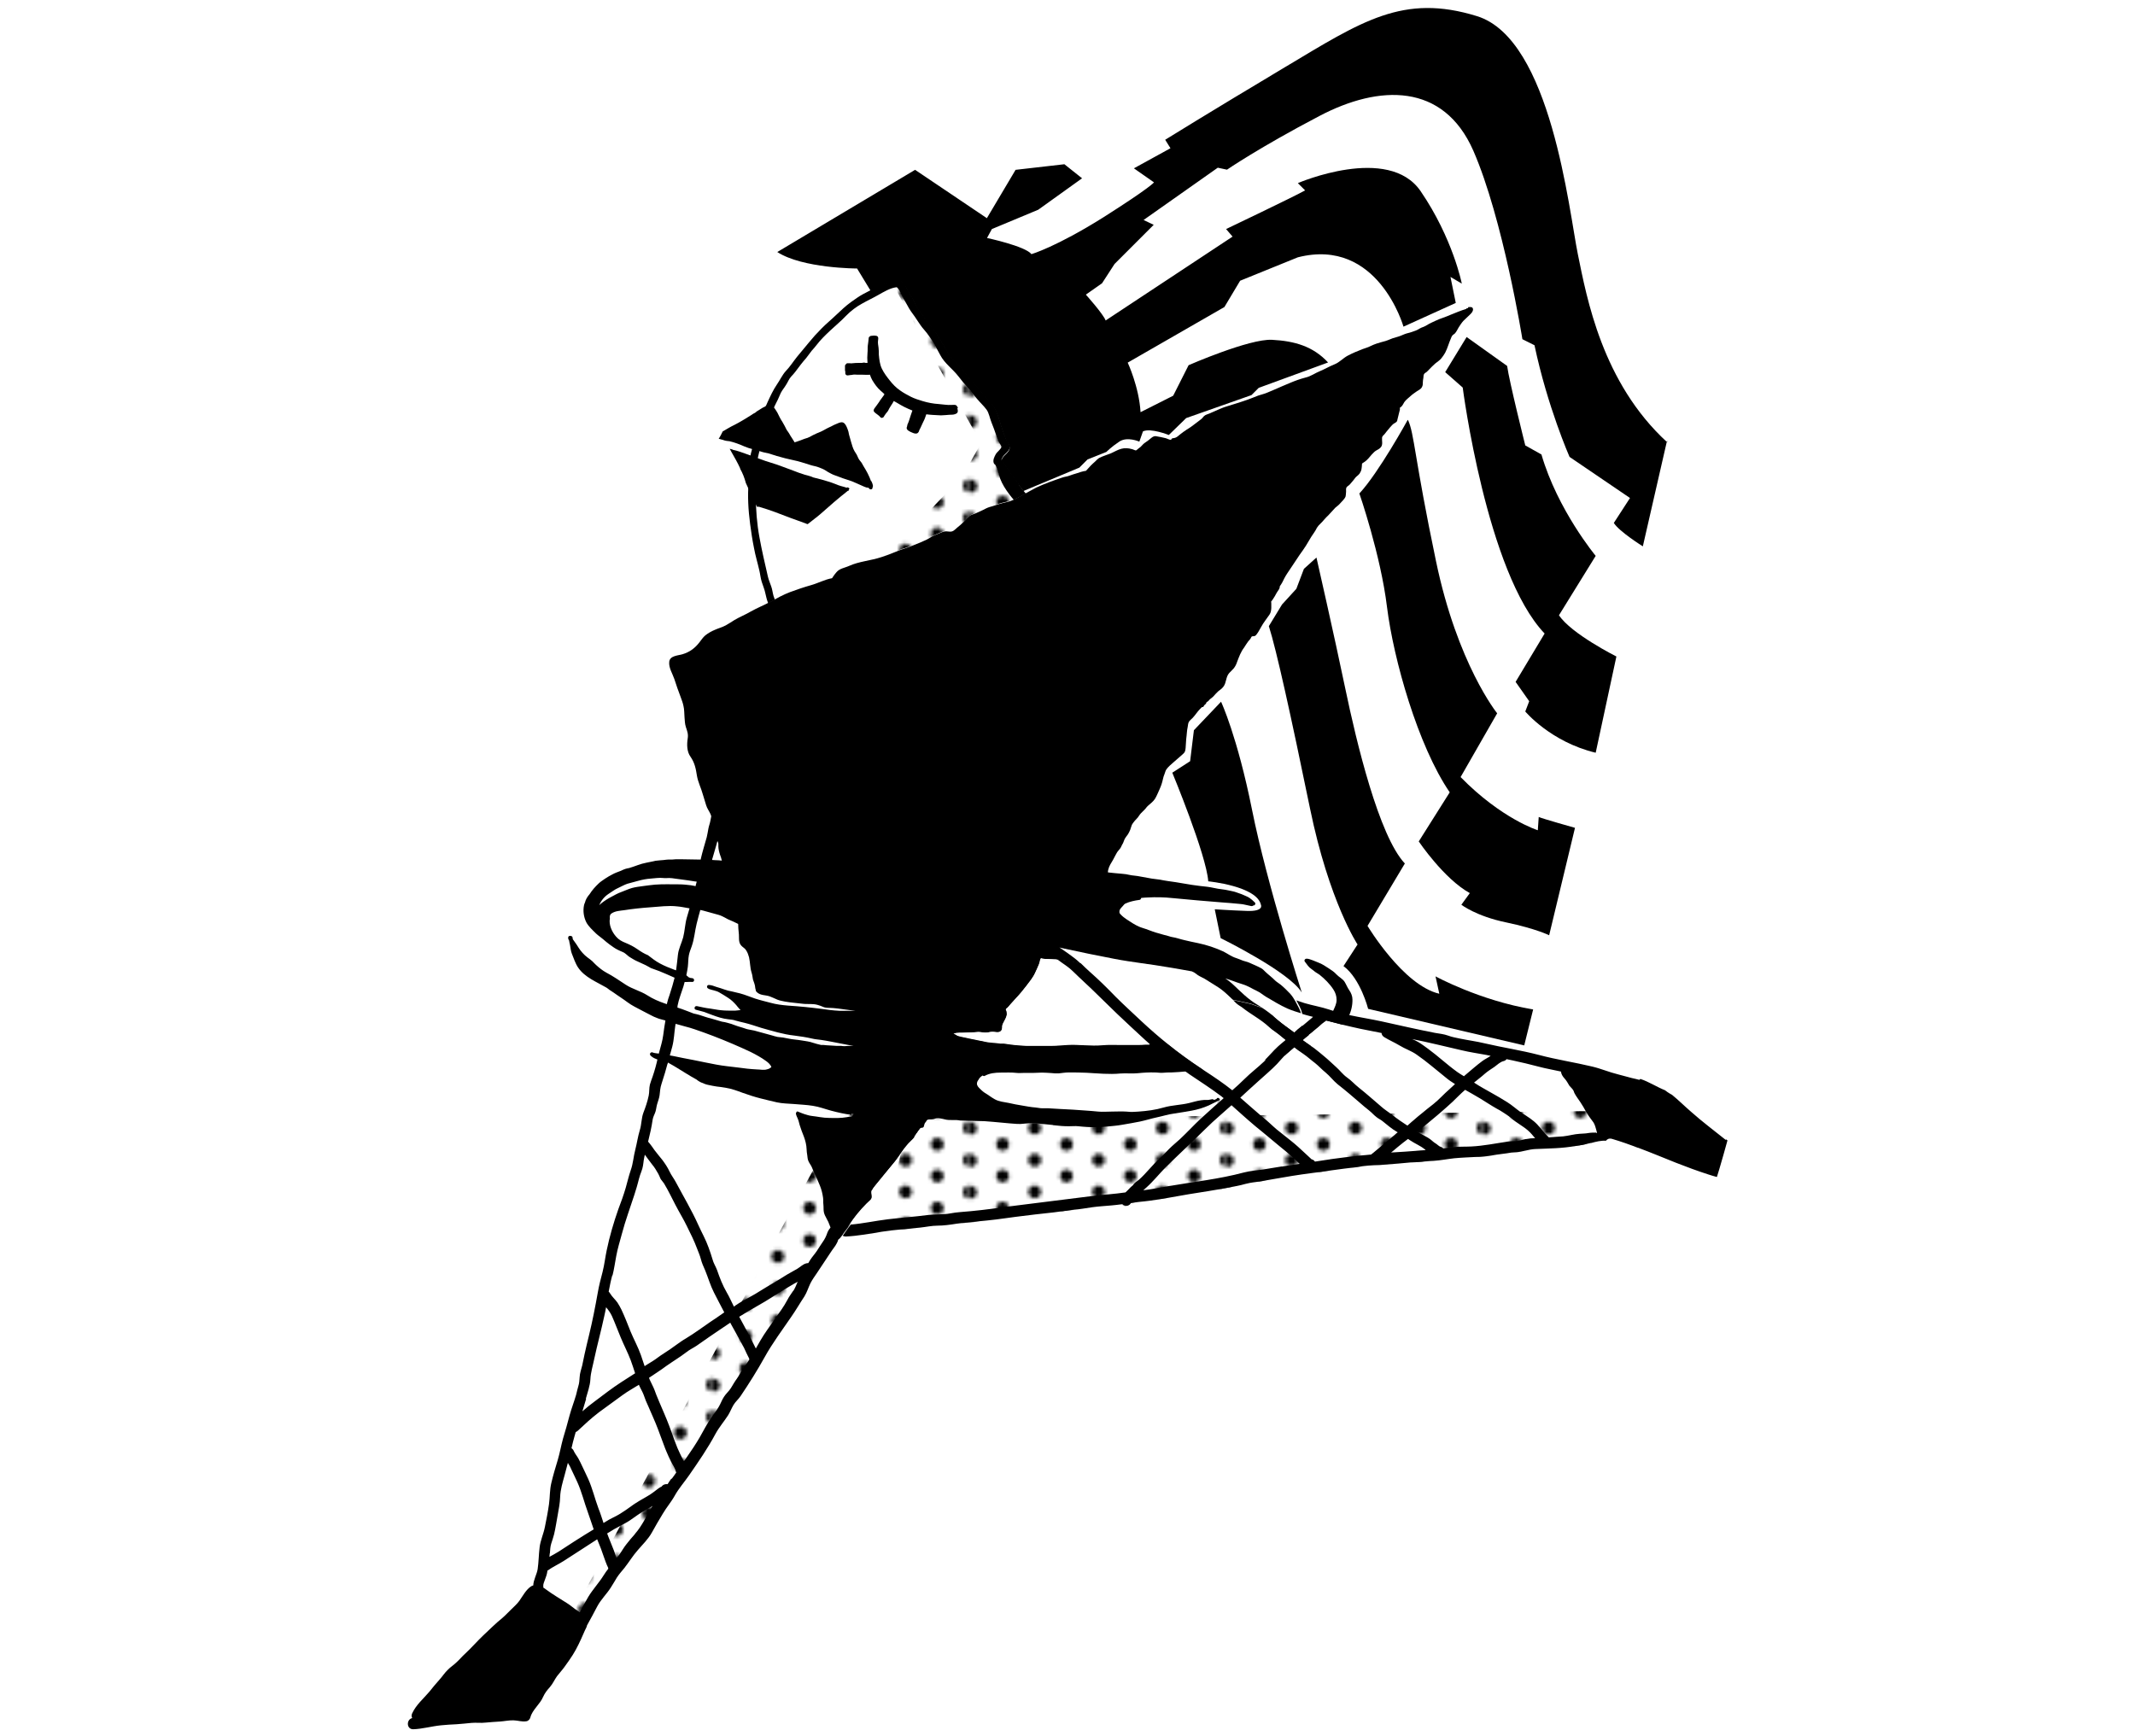 <?xml version="1.0" encoding="UTF-8"?>
<svg xmlns="http://www.w3.org/2000/svg" xmlns:xlink="http://www.w3.org/1999/xlink" version="1.1" viewBox="0 0 1412.9 1148.9">
  <defs>
    <style>
      .cls-1 {
        fill: none;
      }

      .cls-2 {
        fill: #fff;
      }

      .cls-3 {
        fill: url(#New_Pattern_Swatch_2);
      }
    </style>
    <pattern id="New_Pattern_Swatch_2" data-name="New Pattern Swatch 2" x="0" y="0" width="67.7" height="67.9" patternTransform="translate(9992.3 15090.4) scale(2.5)" patternUnits="userSpaceOnUse" viewBox="0 0 67.7 67.9">
      <g>
        <rect class="cls-1" width="67.7" height="67.9"/>
        <g>
          <rect class="cls-1" width="67.7" height="67.9"/>
          <g>
            <rect class="cls-1" width="67.7" height="67.9"/>
            <path d="M33.9,32.3c-1,0-1.7.8-1.7,1.7s.8,1.7,1.7,1.7,1.7-.8,1.7-1.7-.8-1.7-1.7-1.7Z"/>
            <path d="M33.9,40.8c-1,0-1.7.8-1.7,1.7s.8,1.7,1.7,1.7,1.7-.8,1.7-1.7-.8-1.7-1.7-1.7Z"/>
            <path d="M33.9,49.3c-1,0-1.7.8-1.7,1.7s.8,1.7,1.7,1.7,1.7-.8,1.7-1.7-.8-1.7-1.7-1.7Z"/>
            <path d="M33.9,57.7c-1,0-1.7.8-1.7,1.7s.8,1.7,1.7,1.7,1.7-.8,1.7-1.7-.8-1.7-1.7-1.7Z"/>
            <path d="M33.9,66.2c-.9,0-1.7.8-1.7,1.7h3.5c0-.9-.8-1.7-1.7-1.7h0Z"/>
            <path d="M33.9,23.8c-1,0-1.7.8-1.7,1.7s.8,1.7,1.7,1.7,1.7-.8,1.7-1.7-.8-1.7-1.7-1.7Z"/>
            <path d="M33.9,15.3c-1,0-1.7.8-1.7,1.7s.8,1.7,1.7,1.7,1.7-.8,1.7-1.7-.8-1.7-1.7-1.7Z"/>
            <path d="M33.9,6.8c-1,0-1.7.8-1.7,1.7s.8,1.7,1.7,1.7,1.7-.8,1.7-1.7-.8-1.7-1.7-1.7Z"/>
            <path d="M32.1,0h0c0,1,.8,1.7,1.7,1.7s1.7-.8,1.7-1.7,0,0,0,0h-3.5,0Z"/>
            <path d="M25.4,28c-1,0-1.7.8-1.7,1.7s.8,1.7,1.7,1.7,1.7-.8,1.7-1.7-.8-1.7-1.7-1.7Z"/>
            <path d="M25.4,36.5c-1,0-1.7.8-1.7,1.7s.8,1.7,1.7,1.7,1.7-.8,1.7-1.7-.8-1.7-1.7-1.7Z"/>
            <circle cx="25.4" cy="46.8" r="1.7"/>
            <path d="M25.4,53.5c-1,0-1.7.8-1.7,1.7s.8,1.7,1.7,1.7,1.7-.8,1.7-1.7-.8-1.7-1.7-1.7Z"/>
            <path d="M25.4,62c-1,0-1.7.8-1.7,1.7s.8,1.7,1.7,1.7,1.7-.8,1.7-1.7-.8-1.7-1.7-1.7Z"/>
            <path d="M25.4,19.5c-1,0-1.7.8-1.7,1.7s.8,1.7,1.7,1.7,1.7-.8,1.7-1.7-.8-1.7-1.7-1.7Z"/>
            <circle cx="25.4" cy="12.8" r="1.7"/>
            <circle cx="25.4" cy="4.3" r="1.7"/>
            <path d="M17,32.3c-1,0-1.7.8-1.7,1.7s.8,1.7,1.7,1.7,1.7-.8,1.7-1.7-.8-1.7-1.7-1.7Z"/>
            <circle cx="17" cy="42.5" r="1.7"/>
            <circle cx="17" cy="51" r="1.7"/>
            <path d="M17,57.7c-1,0-1.7.8-1.7,1.7s.8,1.7,1.7,1.7,1.7-.8,1.7-1.7-.8-1.7-1.7-1.7Z"/>
            <path d="M17,66.2c-.9,0-1.7.8-1.7,1.7h3.5c0-.9-.8-1.7-1.7-1.7h0Z"/>
            <path d="M17,23.8c-1,0-1.7.8-1.7,1.7s.8,1.7,1.7,1.7,1.7-.8,1.7-1.7-.8-1.7-1.7-1.7Z"/>
            <path d="M17,15.3c-1,0-1.7.8-1.7,1.7s.8,1.7,1.7,1.7,1.7-.8,1.7-1.7-.8-1.7-1.7-1.7Z"/>
            <circle cx="17" cy="8.5" r="1.7"/>
            <path d="M15.2,0h0c0,1,.8,1.7,1.7,1.7s1.7-.8,1.7-1.7,0,0,0,0h-3.5,0Z"/>
            <path d="M8.5,28c-1,0-1.7.8-1.7,1.7s.8,1.7,1.7,1.7,1.7-.8,1.7-1.7-.8-1.7-1.7-1.7Z"/>
            <path d="M8.5,36.5c-1,0-1.7.8-1.7,1.7s.8,1.7,1.7,1.7,1.7-.8,1.7-1.7-.8-1.7-1.7-1.7Z"/>
            <circle cx="8.5" cy="46.8" r="1.7"/>
            <path d="M8.5,53.5c-1,0-1.7.8-1.7,1.7s.8,1.7,1.7,1.7,1.7-.8,1.7-1.7-.8-1.7-1.7-1.7Z"/>
            <path d="M8.5,62c-1,0-1.7.8-1.7,1.7s.8,1.7,1.7,1.7,1.7-.8,1.7-1.7-.8-1.7-1.7-1.7Z"/>
            <path d="M8.5,19.5c-1,0-1.7.8-1.7,1.7s.8,1.7,1.7,1.7,1.7-.8,1.7-1.7-.8-1.7-1.7-1.7Z"/>
            <circle cx="8.5" cy="12.8" r="1.7"/>
            <circle cx="8.5" cy="4.3" r="1.7"/>
            <path d="M0,32.3h0v3.5h0c1,0,1.7-.8,1.7-1.7s-.8-1.7-1.7-1.7h0Z"/>
            <path d="M0,40.8h0v3.5h0c1,0,1.7-.8,1.7-1.7s-.8-1.7-1.7-1.7h0Z"/>
            <path d="M0,49.3h0v3.5h0c1,0,1.7-.8,1.7-1.7s-.8-1.7-1.7-1.7h0Z"/>
            <path d="M0,57.7h0v3.5h0c1,0,1.7-.8,1.7-1.7s-.8-1.7-1.7-1.7h0Z"/>
            <path d="M0,66.2h0v1.7h1.8c0-.9-.8-1.7-1.8-1.7h0Z"/>
            <path d="M0,23.8h0v3.5h0c1,0,1.7-.8,1.7-1.7s-.8-1.7-1.7-1.7h0Z"/>
            <path d="M0,15.3h0v3.5h0c1,0,1.7-.8,1.7-1.7s-.8-1.7-1.7-1.7h0Z"/>
            <path d="M0,6.8h0v3.5h0c1,0,1.8-.8,1.8-1.7s-.8-1.8-1.8-1.8Z"/>
            <path d="M0,0v1.8h0c1,0,1.8-.8,1.8-1.8s0,0,0,0H0Z"/>
            <path d="M42.3,28c-1,0-1.7.8-1.7,1.7s.8,1.7,1.7,1.7,1.7-.8,1.7-1.7-.8-1.7-1.7-1.7Z"/>
            <path d="M42.3,36.5c-1,0-1.7.8-1.7,1.7s.8,1.7,1.7,1.7,1.7-.8,1.7-1.7-.8-1.7-1.7-1.7Z"/>
            <circle cx="42.3" cy="46.8" r="1.7"/>
            <path d="M42.3,53.5c-1,0-1.7.8-1.7,1.7s.8,1.7,1.7,1.7,1.7-.8,1.7-1.7-.8-1.7-1.7-1.7Z"/>
            <path d="M42.3,62c-1,0-1.7.8-1.7,1.7s.8,1.7,1.7,1.7,1.7-.8,1.7-1.7-.8-1.7-1.7-1.7Z"/>
            <path d="M42.3,19.5c-1,0-1.7.8-1.7,1.7s.8,1.7,1.7,1.7,1.7-.8,1.7-1.7-.8-1.7-1.7-1.7Z"/>
            <circle cx="42.3" cy="12.8" r="1.7"/>
            <circle cx="42.3" cy="4.3" r="1.7"/>
            <path d="M50.8,32.3c-1,0-1.7.8-1.7,1.7s.8,1.7,1.7,1.7,1.7-.8,1.7-1.7-.8-1.7-1.7-1.7Z"/>
            <circle cx="50.8" cy="42.5" r="1.7"/>
            <circle cx="50.8" cy="51" r="1.7"/>
            <path d="M50.8,57.7c-1,0-1.7.8-1.7,1.7s.8,1.7,1.7,1.7,1.7-.8,1.7-1.7-.8-1.7-1.7-1.7Z"/>
            <path d="M50.8,66.2c-.9,0-1.7.8-1.7,1.7h3.5c0-.9-.8-1.7-1.7-1.7h0Z"/>
            <path d="M50.8,23.8c-1,0-1.7.8-1.7,1.7s.8,1.7,1.7,1.7,1.7-.8,1.7-1.7-.8-1.7-1.7-1.7Z"/>
            <path d="M50.8,15.3c-1,0-1.7.8-1.7,1.7s.8,1.7,1.7,1.7,1.7-.8,1.7-1.7-.8-1.7-1.7-1.7Z"/>
            <circle cx="50.8" cy="8.5" r="1.7"/>
            <path d="M49.1,0h0c0,1,.8,1.7,1.7,1.7s1.7-.8,1.7-1.7,0,0,0,0h-3.5,0Z"/>
            <path d="M59.2,28c-1,0-1.7.8-1.7,1.7s.8,1.7,1.7,1.7,1.7-.8,1.7-1.7-.8-1.7-1.7-1.7Z"/>
            <path d="M59.2,36.5c-1,0-1.7.8-1.7,1.7s.8,1.7,1.7,1.7,1.7-.8,1.7-1.7-.8-1.7-1.7-1.7Z"/>
            <circle cx="59.2" cy="46.8" r="1.7"/>
            <path d="M59.2,53.5c-1,0-1.7.8-1.7,1.7s.8,1.7,1.7,1.7,1.7-.8,1.7-1.7-.8-1.7-1.7-1.7Z"/>
            <path d="M59.2,62c-1,0-1.7.8-1.7,1.7s.8,1.7,1.7,1.7,1.7-.8,1.7-1.7-.8-1.7-1.7-1.7Z"/>
            <path d="M59.2,19.5c-1,0-1.7.8-1.7,1.7s.8,1.7,1.7,1.7,1.7-.8,1.7-1.7-.8-1.7-1.7-1.7Z"/>
            <circle cx="59.2" cy="12.8" r="1.7"/>
            <circle cx="59.2" cy="4.3" r="1.7"/>
            <path d="M66,34c0,1,.8,1.7,1.7,1.7v-3.5c-.9,0-1.7.8-1.7,1.7h0Z"/>
            <path d="M66,42.5c0,1,.8,1.7,1.7,1.7v-3.5c-.9,0-1.7.8-1.7,1.7h0Z"/>
            <path d="M66,51c0,1,.8,1.7,1.7,1.7v-3.5c-.9,0-1.7.8-1.7,1.7h0Z"/>
            <path d="M66,59.5c0,1,.8,1.7,1.7,1.7v-3.5c-.9,0-1.7.8-1.7,1.7h0Z"/>
            <path d="M66,67.9h1.7v-1.7c-.9,0-1.7.8-1.7,1.7Z"/>
            <path d="M66,25.5c0,1,.8,1.7,1.7,1.7v-3.5c-.9,0-1.7.8-1.7,1.7h0Z"/>
            <path d="M66,17c0,1,.8,1.7,1.7,1.7v-3.5c-.9,0-1.7.8-1.7,1.7h0Z"/>
            <path d="M66,8.5c0,1,.8,1.7,1.7,1.7v-3.5c-.9,0-1.7.8-1.7,1.7h0Z"/>
            <path d="M67.7,1.8V0h-1.7c0,1,.8,1.7,1.7,1.7h0Z"/>
          </g>
        </g>
      </g>
    </pattern>
  </defs>
  <!-- Generator: Adobe Illustrator 28.6.0, SVG Export Plug-In . SVG Version: 1.2.0 Build 709)  -->
  <g>
    <g id="Capa_1">
      <g>
        <g>
          <path class="cls-2" d="M671,330.5c-.8.3-1.6.6-2.3.9-1.5.5-3,.7-4.5,1.1-1.6.4-3.1.9-4.6,1.4-1.4.5-2.8.9-4.3,1.3-1.6.5-3,1.3-4.4,2-1.5.7-3.1,1.4-4.6,2.1-1.3.6-3.1.9-4.1,1.8-2.2,1.8-4,4.2-6.3,6.1-1.2.9-2.2,1.9-3.4,2.9-1.3,1.2-2.4,1.6-4.3,1.3-1.7-.2-2.8-.2-4.4.5-1.4.5-2.8,1.2-4.2,1.7-1.3.5-2.6,1.2-3.8,2s-2.5,1.4-3.9,2c-3.1,1.5-6.4,2.6-9.5,3.9-3,1.1-6.1,2-9.1,3.3-2,.9-4.2,1.7-6.3,2.5-1.1.4-2.1.7-3.1,1.1-7.1,2.4-14.8,2.8-21.6,5.9-2.9,1.3-6.2,1.6-8.3,4.2-.9,1.1-1.7,2-2.4,3.2-.2.2-.2.5-.5.7-4.7.8-9.2,3.3-13.9,4.6-4.6,1.3-9.3,2.9-13.9,4.6-3.7,1.3-7.2,3.2-10.6,5.1-.3-.8-.6-1.7-.9-2.5-.6-2.1-.8-4.3-1.5-6.2-.7-2.2-1.7-4.3-2.2-6.5-2-8.7-4-17.2-5.6-26-1.7-9.2-2.4-18.3-2.4-27.5s.4-8.6.6-12.9v-7.2c0-2.6.7-5,1.3-7.6,2.1-8.2,3.5-16.8,7.2-24.5,1.7-3.4,3-6.8,4.8-10.2,1-1.8,1.7-3.9,2.6-5.7,1-2,2.4-3.5,3.5-5.4,1.2-1.8,1.9-3.9,3.4-5.5.9-1,1.9-2,2.7-3.1,2.3-3.1,4.6-6.2,7.2-9.1,1.3-1.6,2.4-3.3,3.7-4.9,1.1-1.3,2.3-2.5,3.3-3.9,2.6-3.4,5.8-6.5,8.9-9.4,3.5-3.3,7.2-6.3,10.5-9.8,3-3.1,6.8-6,10.5-8,3.5-2,7.2-3.7,10.7-5.7,3.2-1.7,7-4.1,10.8-5,.5-.2.9-.2,1.4-.2s.2,0,.4.2c.5.5.9.9,1.3,1.6.7,1.2,1.1,2.6,1.8,3.8,1.7,2.8,3.2,5.6,4.8,8.4,1.5,2.6,3.5,4.8,5,7.3,1.7,2.5,3.1,4.8,5.2,7.1,4.3,5,7.4,10.8,10.5,16.6,2.8,5.4,8.2,9.1,11.9,13.9,4,5.2,8.3,9.9,12.4,15,2,2.4,4.4,4.6,6.2,7s2.2,5.9,3.4,8.7,2.1,5.6,3.1,8.4c.5,1.3.9,2.7,1.5,4,.3.9,1.8,2.7,1.9,3.5.2,1.3-2.9,3.5-3.7,5-.9,1.6-2,3.8-1.4,5.7.2.6.7,1.1,1.2,1.5,1.5,2.8,2,6,3.1,9,1.4,3.7,3.6,7.1,6,10.3.9,1.3,2,2.5,3,3.7h.2Z"/>
          <path d="M576.5,318.6c-.7-1.9-1.4-3.5-2.3-5.3-.9-1.7-1.7-3.1-2.7-4.7-.5-.8-.9-1.6-1.3-2.3-.6-.9-1.3-1.5-1.8-2.4-.6-.9-.9-2-1.4-2.9-.5-.8-1-1.6-1.5-2.4-1.2-2-1.6-4.1-2.3-6.2-.5-1.6-.8-3.1-1.3-4.6-.2-.6-.2-1.3-.4-2-.2-.9-.6-1.7-.9-2.6-.6-1.3-1.3-3.1-2.8-3.6s-3.3.6-4.6,1.1c-1.6.6-2.9,1.5-4.4,2.1-2,.9-3.6,2-5.6,2.9-1.7.7-3.5,1.4-5.2,2.3-.7.4-1.4.8-2.2,1.2-1.2.6-2.4.9-3.6,1.3-1.7.7-3.4,1.3-5.2,1.9-.4,0-.7.3-1.1.4h0c-.6-.9-1.1-1.8-1.7-2.7-.7-1-1.3-2-1.9-3.1-.5-.9-1.2-1.7-1.7-2.5-.9-1.8-1.8-3.6-2.9-5.4-1.3-1.9-2.2-3.9-3.2-5.9-.5-.9-1.1-1.8-1.7-2.7-.6-.8-1.4-1.7-1.8-2.5-.2-.5-.6-.6-.9-.6-.3-.2-.8-.4-1.3-.2-.6.3-1.1.9-1.7,1.3-.6.6-1.5.9-2.3,1.3-1.3.8-2.5,1.5-3.7,2.3-.6.3-.9.9-1.6,1.2-.7.3-1.3.7-2,1.2-1.5.9-3,1.9-4.5,2.8-1.4.8-2.8,1.7-4.3,2.5-1.6.9-3.2,1.7-4.8,2.5-1.7.9-3.3,1.9-5,2.9-.2,0-.4.2-.6.3-.8,1.7-1.7,3.4-2.7,5h.5c.7.2,1.5.5,2.2.6.6.2,1.3.5,2,.6.8.2,1.7.2,2.4.3,3.5.8,6.8,2.1,10,3.5,3.4,1.5,7.2,2.1,10.7,3.3,1.7.6,3.5.9,5.3,1.3,1.8.5,3.6,1.2,5.4,1.7,3.7,1.1,7.3,2,11.1,2.8,3.7.7,7.2,2,10.9,3.1,1.7.6,3.5.8,5.2,1.4,1.5.6,3.3,1.2,4.6,2,1.3.9,2.7,1.7,4.1,2.4,1.6.9,3.3,1.3,5,2,3.8,1.6,7.8,2.4,11.5,4.2,1.8.9,3.6,1.5,5.4,2.4.6.3,1.2.4,1.7.6h.5c.5,0,.9.6.8,0,.2,1.6,2.7,1.6,2.5,0h0c0-.2.2-.2.2-.4.4-1.3-.6-2.9-1-4.1h0v.4Z"/>
          <path d="M561.6,324.1c.2-.2.4-.5.6-.7h0c-.2-.2-.4-.5-.7-.6-.4-.3-.9-.3-1.3,0-.6-.2-1.2-.5-1.8-.6-1.3-.4-2.5-.6-3.7-1.1-2.5-1-5-2-7.6-2.7-2.4-.7-4.9-1.5-7.3-2-1.2-.2-2.2-.6-3.3-1.1-1.3-.5-2.6-.7-3.9-1.1-2.6-.8-5.1-1.7-7.6-2.7-2.4-.9-4.7-1.7-7-2.6-5-2-10.2-3.2-15.3-5.2-3-1.2-6-2.2-9-3.3-2.8-1-5.7-2.1-8.7-2.7,0,0-.2-.2-.3-.2-.5-.2-.9-.2-1.5-.4h-.3c.6.8.9,1.8,1.3,2.3,2,3.5,3.9,6.8,5.6,10.5v.3c1.7,3,2.9,6.1,3.8,9.5,1.3,2.8,2.6,5.7,3.9,8.5.3.6.3,1.3.6,1.9.4.9,1.1,1.7,1.6,2.6.4.8.7,1.7,1.2,2.6h.2c.2,0,.4.2.6.2.2-.2.6-.2.9,0,6.9,2,13.6,4.6,20.3,7.2,3.4,1.3,6.8,2.4,10.2,3.7.4.2.8.3,1.2.5h0c.2,0,.4-.2.6-.3,2.8-2.3,5.7-4.3,8.4-6.7,5.7-5.1,11.6-10.2,17.7-15,.2-.2.5-.2.8-.2v-.4l-.2-.2Z"/>
          <path d="M634.1,270c0-.3-.3-.6-.6-.7,0-.2,0-.4-.2-.5-.7-1.2-2.3-.8-3.5-.8-2.9.2-5.8-.4-8.7-.6-3.4-.2-7.1-.9-10.4-1.9-2.7-.8-5.5-1.7-7.9-2.9-2.5-1.3-5-2.6-7.3-4.3-2.6-1.8-4.6-3.9-6.6-6.4s-3.9-5-5.3-7.9-1.7-6.1-2-9.2c0-1.6,0-3.1-.2-4.7-.2-1.7-.6-3.2-.3-5,.2-1.1.3-2.4-1-2.8-1.1-.3-2.7-.2-3.8,0-.2,0-.4.2-.6.3-.4.2-.8.6-.8,1.1-.2,1.7-.3,3.3-.6,5-.2,1.6,0,3.2-.2,4.8-.2,2.2-.2,4.4,0,6.7h-.5c-.6,0-1,0-1.5-.2-.6,0-1.1,0-1.7.2h-1.9c-1.4,0-2.8,0-4.2.2-.6,0-1.1.2-1.7,0h-1.7c-.5,0-.9.3-1.1.7-.3.2-.6.6-.6,1h0v2.6c0,.4,0,.8.2,1.2v1.3c.2,1.1,1.1,1.4,2.1,1.2.5,0,.9-.2,1.3-.2s1,0,1.6-.2c1-.2,2.1,0,3.1,0h3.3c1.7,0,3.3.2,4.9,0,.4,1.2.9,2.4,1.5,3.5,1.6,2.7,3.4,5.2,5.7,7.2.9.7,1.7,1.5,2.4,2.2-.2.3-.3.7-.6,1-.5.8-1.1,1.4-1.6,2.2-.2.3-.5.6-.7.9s-.2.5-.4.7c-.3.4-.6.9-.9,1.3-.2.4-.6.7-.8,1.1-.7,1.3-3.1,3.1-1.7,4.6,1.3,1.3,2.9,2,4.1,3.5.4.5,1,.4,1.5.2.6-.2.8-.8,1.1-1.3s.6-.9.9-1.3c.4-.6.9-1,1.3-1.6s.6-1.1.9-1.7c.6-1.2,1.5-2.3,2.2-3.5.3-.6.6-1,.9-1.6.8.4,1.5.9,2.3,1.3,1.5.9,3,1.8,4.6,2.6,1.8.9,3.6,1.7,5.4,2.4-.7,2.1-1.5,4.2-2.1,6.3-.2.6-.4,1.3-.7,1.9-.2.6-.6,1.1-.6,1.7s-.4,1.1-.4,1.7.5,1.3,1.1,1.7c.9.6,1.9,1.1,3,1.5,1.1.5,2.7.8,3.5-.2.4-.4.6-.9.7-1.4.2-.6.5-1,.8-1.6.6-1.2,1.1-2.4,1.6-3.5.6-1.3,1.3-2.5,1.7-3.9.2-.6.4-1.2.6-1.7,1.4.2,2.8.3,4.1.4,1.8,0,3.7.3,5.6.3s3.9-.3,5.8-.4c1.6,0,3.2,0,4.6-.9,1.3-.9.6-2.8.3-4v.3h.7Z"/>
          <path class="cls-3" d="M671,330.5c-.8.3-1.6.6-2.3.9-1.5.5-3,.7-4.5,1.1-1.6.4-3.1.9-4.6,1.4-1.4.5-2.8.9-4.3,1.3-1.6.5-3,1.3-4.4,2-1.5.7-3.1,1.4-4.6,2.1-1.3.6-3.1.9-4.1,1.8-2.2,1.8-4,4.2-6.3,6.1-1.2.9-2.2,1.9-3.4,2.9-1.3,1.2-2.4,1.6-4.3,1.3-1.7-.2-2.8-.2-4.4.5-1.4.5-2.8,1.2-4.2,1.7-1.3.5-2.6,1.2-3.8,2s-2.5,1.4-3.9,2c-3.1,1.5-6.4,2.6-9.5,3.9-3,1.1-6.1,2-9.1,3.3-2,.9-4.2,1.7-6.3,2.5l49.8-51.9,12.4-22-57.1-103c.5-.2.9-.2,1.4-.2s.2,0,.4.2c.5.5.9.9,1.3,1.6.7,1.2,1.1,2.6,1.8,3.8,1.7,2.8,3.2,5.6,4.8,8.4,1.5,2.6,3.5,4.8,5,7.3,1.7,2.5,3.1,4.8,5.2,7.1,4.3,5,7.4,10.8,10.5,16.6,2.8,5.4,8.2,9.1,11.9,13.9,4,5.2,8.3,9.9,12.4,15,2,2.4,4.4,4.6,6.2,7s2.2,5.9,3.4,8.7,2.1,5.6,3.1,8.4c.5,1.3.9,2.7,1.5,4,.3.9,1.8,2.7,1.9,3.5.2,1.3-2.9,3.5-3.7,5-.9,1.6-2,3.8-1.4,5.7.2.6.7,1.1,1.2,1.5,1.5,2.8,2,6,3.1,9,1.4,3.7,3.6,7.1,6,10.3.9,1.3,2,2.5,3,3.7h-.2v-.4Z"/>
          <path d="M674.7,320.9c-1.5-2.6-3.5-4.7-5.3-7.2-2-2.8-3.8-6-6-8.7-.2-.2-.4-.6-.7-.8.3-.7.8-1.7.9-1.8,1.3-2,4.1-3.5,4.6-6,.4-2.5-1.7-4.3-2.6-6.4-1.2-2.8-2.1-5.9-3.1-8.8-1.7-5.3-3.2-11.3-7.2-15.4-2.1-2.2-4-4.6-6-6.9-2.2-2.8-4.8-5.2-7.1-7.9-2.1-2.4-3.9-5.2-5.9-7.7-2-2.4-4.4-4.3-6.5-6.6s-3.4-5-4.9-7.7c-1.7-3-3.3-5.7-5.2-8.6-2-3.1-4.7-5.7-6.8-8.7-1.8-2.6-3.8-5.3-5.5-7.9-2-3-3.1-6.3-5.1-9.3-1-1.6-1.8-3-2.6-4.7-.7-1.6-1.8-2.2-2.8-3.5-.2-.4-.6-.6-.9-.8-.4-.3-.9-.6-1.6-.6-3.9,0-7.2,1.8-10.7,3.4-4.3,2-8.4,4.2-12.6,6.4-2.8,1.5-5.3,3.4-7.9,5.2-3.6,2.6-6.6,5.5-9.8,8.5-3.2,3.1-6.7,5.9-9.8,9.1-3,3-5.7,6-8.3,9.2-2.6,3.1-5.2,6.2-7.8,9.4-2.5,3.1-4.6,6.5-7.4,9.4-2.4,2.6-4,6.2-6.1,9.2-2.4,3.5-4.3,7.7-6.1,11.6-.9,1.9-1.6,3.8-2.4,5.7-.8,2-2,3.8-2.6,5.8s-1.4,3.9-1.9,5.9c-.6,2-.7,4.1-1.2,6.1-1.2,4.6-2.8,9.1-3.6,13.9-.9,4.9-.2,10-.7,15-.9,9.3-.3,18.8.9,28,.7,5.4,1.5,10.7,2.6,16.1.9,5,2.4,9.8,3.5,14.7.6,2.5.8,5,1.6,7.6.8,2.6,1.9,5,2.4,7.6.5,2.1.9,4.1,1.7,6.1,0,.2.2.3.2.5.7-.4,1.5-.8,2.3-1.2.7-.4,1.4-.8,2.1-1.2-.3-.8-.6-1.7-.9-2.5-.6-2.1-.8-4.3-1.5-6.2-.7-2.2-1.7-4.3-2.2-6.5-2-8.7-4-17.2-5.6-26-1.7-9.2-2.4-18.3-2.4-27.5s.4-8.6.6-12.9v-7.2c0-2.6.7-5,1.3-7.6,2.1-8.2,3.5-16.8,7.2-24.5,1.7-3.4,3-6.8,4.8-10.2,1-1.8,1.7-3.9,2.6-5.7,1-2,2.4-3.5,3.5-5.4,1.2-1.8,1.9-3.9,3.4-5.5.9-1,1.9-2,2.7-3.1,2.3-3.1,4.6-6.2,7.2-9.1,1.3-1.6,2.4-3.3,3.7-4.9,1.1-1.3,2.3-2.5,3.3-3.9,2.6-3.4,5.8-6.5,8.9-9.4,3.5-3.3,7.2-6.3,10.5-9.8,3-3.1,6.8-6,10.5-8,3.5-2,7.2-3.7,10.7-5.7,3.6-2,7.9-4.7,12.2-5.2q.2,0,.4.2c.5.5.9.9,1.3,1.6.7,1.2,1.1,2.6,1.8,3.8,1.7,2.8,3.2,5.6,4.8,8.4,1.5,2.6,3.5,4.8,5,7.3,1.7,2.5,3.1,4.8,5.2,7.1,4.3,5,7.4,10.8,10.5,16.6,2.8,5.4,8.2,9.1,11.9,13.9,4,5.2,8.3,9.9,12.4,15,2,2.4,4.4,4.6,6.2,7s2.2,5.9,3.4,8.7,2.1,5.6,3.1,8.4c.5,1.3.9,2.7,1.5,4,.3.9,1.8,2.7,1.9,3.5.2,1.3-2.9,3.5-3.7,5-.9,1.6-2,3.8-1.4,5.7.2.6.7,1.1,1.2,1.5,1.5,2.8,2,6,3.1,9,1.4,3.7,3.6,7.1,6,10.3.9,1.3,2,2.5,3,3.7,2.4-1,4.6-2.4,6.8-3.5l1.2-.6c-1.5-1.7-3-3.5-4.1-5.4h-.2v-.4Z"/>
          <g>
            <path d="M1103.2,291.7l-16,69.9s-15.7-9.8-19.2-15.5l10.7-16.5-40-27.2s-14.6-33.1-23.2-73.9l-8-4s-12.8-79.7-32.5-124.8c-19.8-45-62.2-43.8-101.9-22.9-39.7,20.8-61.1,35.5-61.1,35.5l-6.1-1.3-49.1,34.6,6.7,3.2-25.9,25.9-8.3,12.8-10.7,7.5s11.5,12.8,13.1,17.1l84-55.5-4.3-5s45.9-21.9,52.3-25.6l-4.8-4.8s60-25.9,81.3,5.4c21.3,31.2,27.2,61.1,27.2,61.1l-7.5-4.4,3.5,17.2-34.6,15.7s-16.8-59.4-69.9-45.9l-38.2,15.5-10.4,17.4-64,36.8s7.5,16,8.5,32.8l21.6-10.9,10.2-20.2s40.2-17.6,55.2-16.8,27.2,4.3,37.1,15l-45.9,16.8-4.8,4.8-43.2,15.2-11.5,11.2s-12-4.8-17.1-2.4l-2.4,6.8s-8-3.6-13.3,0c-5.4,3.6-8.5,6.8-8.5,6.8l-12.5,5-5.4,5.4-37.1,15.5c-.9-1.2-1.8-2.4-2.6-3.5-1.5-2.6-3.5-4.7-5.3-7.2-2-2.8-3.8-6-6-8.7-.2-.2-.4-.6-.7-.8.3-.7.8-1.7.9-1.8,1.3-2,4.1-3.5,4.6-6,.4-2.5-1.7-4.3-2.6-6.4-1.2-2.8-2.1-5.9-3.1-8.8-1.7-5.3-3.2-11.3-7.2-15.4-2.1-2.2-4-4.6-6-6.9-2.2-2.8-4.8-5.2-7.1-7.9-2.1-2.4-3.9-5.2-5.9-7.7-2-2.4-4.4-4.3-6.5-6.6s-3.4-5-4.9-7.7c-1.7-3-3.3-5.7-5.2-8.6-2-3.1-4.7-5.7-6.8-8.7-1.8-2.6-3.8-5.3-5.5-7.9-2-3-3.1-6.3-5.1-9.3-1-1.6-1.8-3-2.6-4.7-.7-1.6-1.8-2.2-2.8-3.5-.2-.4-.6-.6-.9-.8-.4-.3-.9-.6-1.6-.6-3.9,0-7.2,1.8-10.7,3.4-2.5,1.2-5,2.4-7.4,3.6l-9-14.8s-36,0-52.8-10.9l91.2-54.4,47.5,32,19-32,32.3-3.7,11.7,9.3-29,20.8-30.7,12.8-3.2,5.9s25.3,5.4,29.4,10.7c0,0,16.5-4.8,47.8-24.5,31.2-19.8,33.3-23,33.3-23l-13.3-9.3,24.2-13.3-3.5-5.6s28.3-17.6,79.2-48c50.9-30.4,78.2-49,127.2-33.8s60.8,128.8,66.7,157.6c5.9,28.8,16,84.8,59,124.3l.2-.4-.2-.5Z"/>
            <path d="M970.5,223.2l-14.1,23.1,11.6,10.2s15.8,122.6,54.2,162.8l-19.2,32,9,12.8-2.6,6.8s16.7,20.1,46.6,27.3l13.7-63.7s-29.9-15-38-27.3l24.3-39.3s-25.2-30.3-35.9-67.1l-10.7-6s-10.7-42.7-12-52.6l-26.9-19.2h0v.2Z"/>
            <path d="M931.6,277.9s-19.2,35-32,48.7c0,0,14.1,40.6,18.3,75.2,4.3,34.6,20.5,91.9,41.5,122.6l-20.5,32.5s16.7,24.8,33.8,34.2l-5.6,7.7s9.8,7.6,29.7,11.7c19.9,4.2,28.4,8.5,28.4,8.5l17.1-71.1s-22.4-6.3-24-7.2l-.6,8.8s-24-7.5-51.1-35.2l24.2-42.2s-26.3-32.5-40.5-100.8c-14.3-68.3-14.3-84.3-18.5-93.3h-.2Z"/>
            <path d="M871.2,369s11.8,51.7,19.1,86.8,22.2,97.4,39.4,115.7l-24.7,41.3s23.6,39.4,47.5,44.9l-2.5-11.5s29.2,16,64.6,21.9l-5.9,23.8-103.3-24.2s-5-19.9-16.3-28.3l9.3-14.3s-18.8-28.3-31.5-90.2c-12.7-61.8-22.2-104.8-27.2-120.5l8.7-14.3,9.5-10.4,5-13.2,8.4-7.6h0Z"/>
            <path d="M808,464.5l-17.9,18.8-2.5,20.5-11.8,7.6s22.5,54.2,23.8,71.9c0,0,32.3,3.1,34.9,15.7,0,0,2,4.3-9.3,3.9s-21.3-1.1-21.3-1.1l3.9,19.1s45.3,22.2,53.7,36c0,0-23.1-71.9-32.9-120.8s-20.5-71.6-20.5-71.6h-.1Z"/>
          </g>
          <path d="M972.3,203.1c-.6,0-.8.5-.8.9-.5-.2-.9,0-1.3.5-3.4,1-6.6,2.4-9.9,3.7-1.7.7-3.5,1.5-5.3,2.1-1.7.6-3.4,1.2-5,2-1.3.7-2.8,1.2-4.2,2-1.6,1-3.1,1.9-5,2.5-1.4.6-2.5,1.5-3.9,2-1.7.6-3.5,1.3-5.3,1.7-1.7.4-3.1,1.1-4.6,1.7-1.7.7-3.6,1.1-5.4,1.7-1.6.6-3.1,1.3-4.7,1.8-2,.6-3.9,1-5.9,1.7-1.3.5-2.8,1-4.1,1.7-1.7.9-3.5,1.3-5.3,2-3.3,1.3-6.5,2.6-9.7,4.3s-5.5,4.5-8.9,5.8c-3.3,1.3-6.2,3.1-9.4,4.4-3.3,1.3-6.1,3.5-9.7,4.3-3.5.9-6.8,2.1-10.1,3.5-3.5,1.4-7,3-10.5,4.5-1.5.6-3,1.3-4.5,1.9-2,.9-4.1,1.3-6.1,2-3.2,1.2-6.4,2.6-9.6,3.6-3.5,1.1-6.9,2.3-10.4,3.3-3.7,1-7.2,2.8-10.8,4.3-.8.3-1.3.7-2.1.9-.7.2-1.6.6-2.2.9-.7.4-1.1.9-1.6,1.5-.6.8-1.3,1.3-2.1,1.9-2.8,2-5.5,4.4-8.5,6.1-1.5.9-2.8,2-4.3,3.1-.9.7-1.8,1.6-2.8,2.1s-1.7.4-2.4.6c-.6.2-.8.6-.8,1h-.2c-1.2,0-2.4-.8-3.5-1.1-2.1-.5-4.3-1-6.4-1.3-2-.3-3.5,1.6-5,2.7-.9.7-1.9,1.3-2.8,2-.9.7-1.6,1.7-2.4,2.4-.7.6-1.6,1.1-2.3,1.8-.6.6-.9.6-1.6.3-.7-.2-1.3-.6-2-.7-2.1-.6-4.6-.8-6.7-.2-2.5.6-4.8,2.1-7.2,3.1s-5,1.7-7.4,2.9c-1.1.6-1.9,1.5-2.8,2.4-.9.9-2,1.7-2.9,2.7-1.1,1.2-2.1,2.3-3.2,3.5-2.1.3-4.3,1-6.3,1.7-1.6.5-3.1.9-4.6,1.5s-3.1.7-4.6,1.2c-5.9,2-11.9,4.1-17.6,6.8-2.8,1.4-5.5,3.1-8.3,4.5-2.9,1.5-6,3.5-9.1,4.5-1.5.5-3,.7-4.5,1.1-1.6.4-3.1.9-4.6,1.4-1.4.5-2.8.9-4.3,1.3-1.6.5-3,1.3-4.4,2-1.5.7-3.1,1.4-4.6,2.1-1.3.6-3.1.9-4.1,1.8-2.2,1.8-4,4.2-6.3,6.1-1.2.9-2.2,1.9-3.4,2.9-1.3,1.2-2.4,1.6-4.3,1.3-1.7-.2-2.8-.2-4.4.5-1.4.5-2.8,1.2-4.2,1.7-1.3.5-2.6,1.2-3.8,2s-2.5,1.4-3.9,2c-3.1,1.5-6.4,2.6-9.5,3.9-3,1.1-6.1,2-9.1,3.3-3.1,1.3-6.3,2.5-9.4,3.5-7.1,2.4-14.8,2.8-21.6,5.9-2.9,1.3-6.2,1.6-8.3,4.2-.9,1.1-1.7,2-2.4,3.2-.2.2-.2.5-.5.7-4.7.8-9.2,3.3-13.9,4.6-4.6,1.3-9.3,2.9-13.9,4.6-4.5,1.7-8.6,4-12.8,6.3-4.3,2.3-8.8,4.1-13.1,6.5-3.5,2.1-7.4,3.6-10.9,5.7-2,1.2-3.8,2.5-5.7,3.5-2.4,1.3-4.9,1.9-7.3,3-2.2.9-4.3,2.1-6.2,3.6-1.6,1.3-2.6,3-3.9,4.6-3,3.9-6.5,6.5-11.2,7.9-2.9.9-8.3.9-8.8,4.9s2.2,8,3.4,11.6c1.3,4,2.6,7.9,4.1,11.7.7,2,1.5,3.9,1.9,6,.6,2.4.5,5,.7,7.5.2,2.3.2,4.3.9,6.5.9,2.7,1.7,4.7,1.2,7.6-.6,3.9-.6,8.7,1.9,12.1,2.7,3.9,3.5,7.8,4.2,12.4.7,4.3,2.8,8.3,3.9,12.4.7,2.4,1.5,4.8,2.2,7.2.6,2.1,2,3.9,2.9,5.9,2.2,5,1.3,10.4,3.1,15.3.2.3.2.6.4.9s.3.6.5.8h0c.2.3.4.6.6.9.8,1.3.6,2.2.6,3.6s.5,3.7,1.1,5.4c.5,1.3.9,2.5,1.2,3.9-.6,0-1.3-.2-2-.2-1.7,0-3.5-.2-5.3-.3-2.2-.2-4.5-.2-6.7-.2h-.9c-4,0-8.1-.2-12.1-.2s-4,0-6,.2h-2.5c-.8,0-2,.2-2.9.3-1.7.2-3.5.2-5.4.5-2.1.4-4.1.9-6.2,1.3-3.9.7-7.5,2.4-11.3,3.5-.9.2-1.7.3-2.6.6-1,.3-1.9.8-2.8,1.2-2,.8-3.9,1.4-5.7,2.4-1.7.9-3.2,1.7-4.8,2.8-1.5,1.1-3.1,2-4.4,3.3-2.1,2-4.3,4.4-5.9,7-1.5,1.7-2.6,3.5-3.1,5.6-.2.5-.5,1-.6,1.7-.8,3.8-.2,7.9,1.5,11.3.7,1.4,1.9,2.8,2.9,3.9,1.2,1.3,2.4,2.4,3.6,3.6,1.5,1.4,3.1,2.4,4.6,3.7,1.4,1.2,2.8,2.4,4.3,3.5,1.7,1.2,3.5,2.6,5.4,3.5,1.1.5,2.2,1.1,3.3,1.5.3.2.7.3,1,.5.6.5,1.3.9,1.8,1.4,1.3,1.3,2.8,2,4.4,3,1.8,1.1,3.7,1.7,5.6,2.7,1.6.7,3.1,1.4,4.6,2.3.4.2.8.5,1.2.7,1.8.7,3.7,1.3,5.5,2,3.1,1.2,6.1,2.6,9.1,3.9,1,.5,2,.9,3.1,1.4,1.2.6,2.5,1.2,3.8,1.7,0,0,.2,0,.2.2,1.9.2,3.9-.2,5.7,0,1.7,0,1.6-2.4,0-2.5-.8,0-1.6-.2-2.4-.6,0,0,0-.2-.2-.2-.6-.7-1.6-1.2-2.3-1.8,0,0-.2-.2-.3-.2-.3-.2-.6-.5-.9-.7-.7-.2-1.5-.5-2.2-.8-1.2-.5-2.4-.9-3.6-1.3-3.2-1.2-6.5-2.5-9.6-4.2-2.8-1.5-5.3-3.5-7.8-5.4-2.5-1-4.7-2.4-7-4-2.6-1.8-5-3-7.9-4.2-2.3-.9-4.5-2.1-6.1-4-2.8-3.1-5-7.9-4.2-12.1-.2-1.3,0-2.7,1.2-3.4,2.4-1.6,5.5-1.7,8.3-2.1,5.7-.9,11.5-1.5,17.2-1.9,5.9-.4,12-1.3,17.9-.6,2.4.2,4.7.7,7.1,1.1.7.2,1.4.2,2.1.4,1.7.2,3.4.4,5.1.7.9.2,2,.3,2.9.6,2.6.7,5.1,1.4,7.6,2.1,1.7.5,3.3.8,4.9,1.6,1.3.6,2.5,1.3,3.8,2,2.3.9,4.5,2,6.8,3.1,0,2,.2,4,.4,6,.4,2.8-.5,6.1,1.7,8.4,1.1,1.2,2.4,1.7,3.2,3.1,1,1.6,1.4,2.8,1.9,4.6.8,3.5.6,6.7,1.7,10.2.5,1.5.6,3,.9,4.5.6,1.8,1.4,3.5,1.5,5.5,0,.5.2.8.3,1.2,0,.6.2,1.2.8,1.7,2.5,2.3,5.6,1.7,8.6,2.8,1.7.6,3.2,1.4,4.9,2.1s3.3.9,5.1,1.3c3.9.7,7.6.9,11.4,1.4,3.5.5,6.8-.2,10.2.8s3.1,1.3,4.8,1.7c1.9.4,3.8.2,5.7.4,3.8.3,7.5,1,11.2,1.4,1.1.2,2.2.2,3.3.4h-10.6c-4.1-.2-8.1-.7-12.1-1.3-3.5-.5-6.9-.8-10.4-1.2-7.7-.9-15.6-.7-23.1-2.8-3.4-.9-6.8-1.7-10.2-2.8-3.3-1.1-6.5-2.5-9.9-3.4-1.8-.4-3.5-.9-5.4-1.3-1.7-.3-3.4-.7-5-1.3-1.7-.6-3.5-1.2-5.3-1.7-1.7-.6-3.1-1.2-5-1.3-1.5,0-1.6,2-.3,2.4l.2.2c2.3.9,5,1.1,7.1,2.4,2,1.1,3.8,2.3,5.7,3.5,2.1,1.3,3.8,3,5.4,4.8.7.8,1.3,1.7,2,2.4s.6.6.9.9c-.6,0-1,.2-1.6.2-1.2.2-2.3.2-3.5.2-2.7,0-5.4,0-8-.3-2.4-.2-4.8-.8-7.2-1.1-2.8-.3-5.7-1-8.6-1.6-1.6-.3-2.2,2-.7,2.4,1.9.6,3.8.9,5.6,1.5,1.7.6,3.5,1.4,5.3,2,3.5,1.3,6.8,2.4,10.5,2.8,1.7.2,3.3.3,5,.9,2,.6,4,1,6,1.5,3.7.9,7.3,2.2,10.9,3.3,7.2,2,14.4,4.3,21.9,5.1,4,.5,7.9,1.1,11.8,2,2,.5,4.1.6,6.1.9,2.1.3,4.2.7,6.3,1.1,5,.9,9.8,2,14.9,2.8-2,0-3.9,0-5.8.2-.8,0-1.6,0-2.4-.2h-3.3c-2.1-.2-4.3-.2-6.5-.4-1.2-.2-2.3-.2-3.5-.2-1.8-.4-3.7-.9-5.5-1.5-2.2-.8-4.6-1-6.8-1.4-1.7-.2-3.5-.6-5.2-.7-2.6-.2-5-.9-7.6-1.3-1.2-.2-2.4-.2-3.6-.4-.8-.2-1.7-.4-2.4-.6-.2,0-.5-.2-.6-.2-1.3-.4-2.7-.7-4-1.1-2.8-.8-5.6-1.5-8.4-2.3-1.3-.3-2.8-.6-4.1-.8-1.3-.2-2.4-.8-3.6-1.1-2.2-.6-4.3-1.3-6.4-2.1-1.1-.5-2.4-.7-3.5-1.1-1.3-.4-2.5-.6-3.8-.8-2.4-.6-4.8-1.5-7.2-2.1-2.7-.6-5.3-1.6-7.9-2.4-1.3-.4-2.5-.6-3.7-.9-1.2-.5-2.4-.9-3.6-1.4-2.7-1.1-5.4-2-8.2-2.9-2.4-.8-4.7-1.5-7.1-2.3h0c-4.1-1.4-8.1-3.1-11.8-5.5-4.4-2.8-9.8-4.1-14.1-6.9-4.3-2.8-8.4-5.7-13-8.1-2.4-1.3-4.6-3.1-6.6-4.9-.9-.8-1.7-1.7-2.6-2.6-1-.9-2.1-1.7-3.2-2.5-2.3-1.7-4.5-4.2-6-6.6-.6-.9-1.2-2-1.9-2.9-.4-.5-.7-.9-1-1.4-.2-.4-.6-.7-.8-1.1,0-.3-.2-.7-.2-1.1,0-.9-.9-1.2-1.6-1.2s-1.3.3-1.3,1.2.2,1.3.6,1.8c.2,1,.3,2,.6,3,.4,2,.5,3.9,1.2,5.7,1.3,3.1,2.3,6.5,4.2,9.3,4.4,6.5,12.3,9.5,18.8,13.3.7.4,1.3,1,2,1.5.8.6,1.7,1,2.6,1.7,1.6,1.1,3.1,2.2,4.8,3.3,3.1,2,5.7,4.3,9,6,3.5,1.8,6.9,3.7,10.5,5.5,1.5.8,3.1,1.6,4.6,2.1,1.4.6,2.9.9,4.3,1.3.6.2,1.3.3,1.9.6,1.7.6,3.5,1.1,5.2,1.7,2.4.7,4.8,1.3,7.2,2,4.1,1,8.1,2.5,12.1,3.9,8.6,3.1,16.9,6.5,25.2,10.2,3.9,1.7,7.7,3.5,11.3,5.6,1.7.9,3.2,2,4.8,3.1,1.3.9,3.2,2.5,3.6,4.2h0c0-.2-.2,0-.4.2-.3,0-.6.4-.9.6-.6.2-1.2.5-1.8.6-2,.6-4.5,0-6.5,0-4.3-.2-8.6-.7-12.8-1.3-4.7-.6-9.4-1-14.1-1.9-5-.9-9.9-2-15-3-4.6-.9-9.1-1.7-13.6-2.7-.9-.2-2-.3-2.9-.5-1.4-.2-2.8-.3-4.3-.6-1-.2-2-.5-3.1-.6h-.3c-.9-.2-2-.2-2.8-.6-1.3-.6-2.5.9-1.5,2,.9.9,2.1,1.7,3.5,2.2,1,.5,2.1.8,3.1,1.2,1.3.5,2.7,1.1,4,1.7,1.5.8,3,1.7,4.4,2.5,5,3,9.7,6.1,14.8,8.9.2.2.4.3.6.5.7.4,1.3.9,2,1.2,1.7.7,3.4,1.5,5.2,1.8,1.7.3,3.5.8,5.3,1,2,.2,3.9.5,5.8.8,3.9.6,7.8,2,11.5,3.4,3.9,1.4,7.9,2.7,11.9,3.7,3.6.9,7.2,1.8,10.8,2.6,3.7.8,7.4.8,11.2,1.1,4.2.4,8.4.5,12.6,1.2,4.1.6,7.9,2.1,12,3.2,4.5,1.2,9,2.2,13.6,2.8.6,0,1.1.2,1.7.2-1.3.3-2.8.6-4.1.8-3.9.7-7.8.6-11.8.5-3.9,0-7.6-.9-11.3-1.3-1.9-.2-3.5-.8-5.2-1.3-1.4-.4-2.7-1.1-4.1-1.6-1-.3-1.7.6-1.5,1.5-.2.2-.4.5-.4.9.2,1.2.7,2.2,1.2,3.3.6,1.4.9,2.8,1.3,4.3.8,2.6,1.8,5.2,2.8,7.7,1,2.7,1.7,5.5,1.8,8.4,0,1.3.2,2.4.4,3.7.2,1.4.2,2.9.9,4.3.6,1.3,1.5,2.4,2.1,3.7s.7,1.7,1.1,2.5c.2.6.5,1.2.7,1.7,1.3,2.7,2.6,5.4,3.6,8,1.1,2.7,1.7,5.3,2.1,8.1.2,1.5,0,2.9.2,4.4.2,1.7,0,3.3.3,5,.3,1.5,1,2.8,1.7,4.1.9,1.5,1.6,3.1,2.2,4.8.2.5.4,1,.6,1.6.8,2,1.5,4.2,2.4,6.1,0,.2.2.4.3.6s.2.2.3.3l.2.2s.2.2.3.2c.2,0,.4.2.6,0,1,0,2.2-1.1,3-2,0-.2.2-.2.2-.3.9-1.1,1.7-2.1,2.4-3.4.8-1.2,1.8-2.2,2.6-3.5v-.2c3.1-5,6.9-9.5,11-13.7,1.6-1.7,4.6-3.5,4.5-6.1,0-1.4-.8-2.8,0-4.1.7-1,1.6-2.1,2.4-3.1,2.2-2.8,4.6-5.5,6.8-8.3,2-2.4,4.1-4.9,6.1-7.4,2.2-2.9,4.1-6.2,6.5-9.1,1-1.3,2.1-2.5,3.3-3.6,1.1-1,2.3-2.1,3-3.5.2-.2.2-.6.2-.9.5-.5.9-.9,1.3-1.5.4-.5.7-1,1-1.6.6-.9.7-.9,1.7-1,3.1-.4,1.6-4.8,4-5.4.9-.2,1.9,0,2.8-.2.8,0,1.6-.4,2.4-.6,2-.3,4.1.2,6,.7,1.5.4,3,.4,4.6.4h2.8c.9,0,1.7.2,2.5.3,3.5.2,6.9.2,10.4.3,3.9,0,7.6.2,11.5.6,3.6.3,7.2.7,10.9,1,3.1.2,6.5.7,9.6.2,4.1-.6,8.2-.3,12.3.2,2,.2,4,.4,6,.6h.4c.2,0,.3.2.6.2,3.6.4,7.2.8,10.9.7,1.9,0,3.7-.2,5.6,0,2,.2,4,.4,6,.5,4,.2,8.3.2,12.2-.2,3.7-.4,7.4-.6,11.1-1.3,3.9-.7,7.8-1.3,11.6-2.1s7.5-2,11.3-2.8c1.4-.3,2.8-.6,4.3-1,2.4-.6,4.6-1.2,7.1-1.5,3.9-.6,7.7-1.2,11.6-1.9s7.8-1.9,11.4-3.5c1.7-.9,3.5-1.7,5.3-2.6.9-.4,2.4-.9,2.8-1.8.6-1.5-1.5-2.8-2.1-1.3,0,0-.9.4-1.1.5-.2,0-.3.2-.5.2,0,0-.2-.2-.3-.2s-.2,0-.4-.2c-.4-.2-.8,0-1.1,0-1.1.2-2.1.5-3.2.4-1.2,0-2.3,0-3.5.2-2.7.3-5.3,1.2-7.9,1.8-5.6,1.4-11.5,1.4-17,3-5.4,1.6-11,2.3-16.6,2.7s-5.5.2-8.3,0c-3.1-.2-6.2,0-9.4,0s-6.1.3-9.1,0c-2.8-.2-5.7-.6-8.5-.7-5.5-.4-10.9-.8-16.4-1-2.8-.2-5.6-.3-8.4-.5h-4c-1.3,0-2.7-.4-4.1-.5-2.9-.2-6-.8-8.9-1.3-3-.5-5.9-1-8.8-1.7-3.1-.6-6.5-.9-9.2-2.4-2.4-1.3-4.6-3.1-7-4.5-1.3-.9-2.4-2-3.5-3.1-1.2-1.3-1.8-2.4-1.1-4.2.6-1.2,1.5-1.9,2.6-2.6.3.3.9.6,1.5.2,3.1-1.7,6.8-2.1,10.3-2.1s7.2-.2,10.6.2c1.7.2,3.3,0,5,0h6.1c2,0,3.9-.2,5.8-.2s4,.2,6.1.3c1.7.2,3.4.3,5,.2,2.1-.2,4.3-.6,6.4-.6,3.9,0,7.9,0,11.9.2,7.5.4,15,1.2,22.4.5,3.9-.3,7.8.2,11.6-.2s7.6-.6,11.3-.5c1.8,0,3.6.4,5.5.2,1.8-.2,3.5-.2,5.4-.2,3.3-.2,6.5-.3,9.8-.7h1c1.8-.2,3.7-.7,5.5-1.2,1.3-.3,2.6-.6,3.9-.7.6,0,1.1-.2,1.7-.2,1.7-.2,3.1-.6,4.7-.8,1.8-.2,3.5-.2,5.4-.4,1.7-.2,3.4-.7,5-.8h2.4c.9-.2,1.7-.2,2.5-.2,3.7-.6,7.5-1.2,11-2.3,1.9-.6,3.8-.8,5.7-1.4,1.5-.5,3.1-.8,4.6-1,.6,0,1-.2,1.6-.3,1.9-.4,3.8-1.1,5.7-1.5,2-.4,4-.8,6.1-1.2h.3c2.1-.4,4.3-.7,6.3-1.5.5-.2.9-.4,1.4-.6,1.3-.6,2.5-1.2,3.8-1.8s2.6-1.1,3.8-1.9c.3-.2.6-.3.9-.6.2-.2.4-.3.6-.5.3-.2.7-.2,1-.4,2.2-.9,4.4-1.8,6.6-2.8,2-.9,3.9-2.5,5.7-3.8.8-.6,1.8-1,2.6-1.7.4-.3.6-.7.9-1.2.5-.6,1.1-1,1.7-1.5.5-.3.9-.7,1.3-1.1,1.3-1.2,2.4-2.7,3.5-4.2.5-.7.9-1.4,1.2-2.2,1.7-3.5,2.6-7.4,2.5-11.3,0-2.1-.9-4.3-2.1-6-1.2-1.7-2-3.8-3.1-5.6-1.3-2-3.7-3.1-5.4-4.9-1.4-1.6-3.4-2.9-5.1-4-2.2-1.4-4.3-2.9-6.8-3.8-1.3-.5-2.4-1-3.7-1.5-1.3-.4-2.9-1.2-4.3-1.1-1.2.2-1.6,1.3-.9,2.1,1.3,1.7,2.4,3.5,4.2,4.7.9.6,1.7,1.3,2.6,2s1.9,1.1,2.8,1.8c3.5,2.8,6.8,6.1,9.2,9.8,1.4,2.2,2.1,4.3,2.1,6.9s-1.2,4.8-2.2,7.1c-.2.3-.2.6-.4.9-.2.6-.6,1.3-.9,1.7-.2.4-.6.7-.9,1s-.6.8-.9,1.2c-.4.5-1,.8-1.5,1.3-.9.9-1.7,1.5-2.8,2.1-.9.6-1.7,1.4-2.8,1.9-1.2.6-2.6.8-3.9,1.3-2,.8-4.1,1.1-6.1,1.7v-1.2c0-.6,0-1.2-.2-1.7-.2-.7-.3-1.5-.4-2.2-.2-1.5-.2-3-.2-4.5v-.6c0-.2,0-.5-.2-.7,0-.2,0-.3-.2-.5,0-.2-.2-.5-.2-.7,0-.3-.2-.6-.3-.9-.6-1.6-1.5-3.1-2.2-4.5s-.6-1.2-.9-1.7c-1-1.8-2.1-3.5-3.5-5.1-2-2.1-4-4.1-6.3-6-1.1-.9-2.4-1.6-3.5-2.6-1.1-1.1-2.2-2.1-3.4-3.1-1-.9-2.1-1.7-3.1-2.7s-1.9-2-3.1-2.6c-1.2-.6-2.3-1.2-3.5-1.7-1.5-.6-2.8-1.3-4.3-1.9-1.3-.6-2.8-.8-4.1-1.3-1.5-.6-2.9-1.2-4.4-1.7-3-.9-5.7-2.9-8.4-4.3-5.4-2.5-11.1-4.4-16.9-5.6-3.1-.6-6.1-1.3-9.1-2-2.7-.6-5.3-1.6-8-2-1.3-.2-2.6-.8-3.9-1.1-1.7-.3-3.2-.9-4.8-1.3-2.9-.7-5.8-1.9-8.6-2.9-1.6-.6-3.1-.9-4.6-1.6-1.4-.6-2.7-1.3-4-2.1-2.7-1.8-5.9-3.5-8.1-5.9-.6-.6-.9-.9-.9-1.8s.2-1.4.7-2.1c.5-.7,1.1-1.2,1.6-1.8.6-.7.9-1.2,1.7-1.6,2.8-1.3,6.2-2,9.2-2.4.7,0,1.1-.7,1.2-1.3,1.4-.2,2.8-.2,4.2-.3,5.5-.3,11.1-.2,16.6.4,11,1.1,22.1,2,33.1,2.9,3.2.2,6.4.5,9.6.8,1.6.2,3.2.2,4.8.6s3.1.7,4.6,1c.5,0,.9,0,1.2-.4,1,.2,2-1.2,1.1-2l-.2-.2h0c-1-1-2.1-2-3.3-2.8-1.3-.9-2.7-1.3-4.1-2-1.5-.7-3.1-1.1-4.6-1.7-1.6-.6-3.1-.8-4.8-1.2-3.2-.8-6.7-.9-10-1.7-3.1-.7-6.1-1-9.1-1.3-7.2-.8-14.3-2.4-21.6-3.3-1.7-.2-3.4-.6-5.1-.9-1.8-.3-3.6-.4-5.4-.7-3.1-.6-6.2-1.1-9.4-1.7-1.7-.3-3.4-.3-5.1-.7s-3.5-.7-5.3-.8c-3.1-.2-6.1-.6-9.2-.9,0-.6,0-1.2.2-1.8.3-1.3.8-2.4,1.4-3.5,1.2-2,2.4-4,3.4-6.1.6-1.1,1.1-2.1,1.9-3,.7-.8,1.4-1.6,1.8-2.5.4-.9.8-1.7,1.3-2.5.5-1,.7-2.1,1.3-3.1s1.3-1.8,2-2.8c.6-.9.9-1.8,1.4-2.8.4-1,.6-2,1-3,.4-1.1,1.3-2.1,2-3,.7-.7,1.4-1.5,2.1-2.3.7-.9,1.3-2,2.1-2.8l2.2-2.2c.9-.8,1.4-1.8,2.3-2.6,1.7-1.5,3.6-2.9,4.8-4.8,1.2-2,2-4.2,3-6.3,1-2.2,1.7-4.3,2.2-6.7.2-1.2.6-2.1,1-3.2.5-1.2.6-2.2,1.3-3.2,1.3-1.8,2.9-3.1,4.6-4.6,1.8-1.5,3.6-3.1,5.4-4.7.7-.7,1.6-1.3,2.1-2.2.4-.8.5-1.7.6-2.6.2-2,.2-4,.4-6,.4-2.7.4-5.5,1-8.1.2-1.1.2-2.1.7-3.1s1.8-2,2.6-2.8c1.7-1.8,3.1-4.1,4.8-5.8.5-.5.9-.9,1.3-1.3.5,0,.9,0,1.2-.6,0-.2.2-.3.3-.6.7-.5,1.2-1,1.5-1.8v-.2c.3-.2.7-.4,1.1-.7.5-.4.7-.9,1.2-1.3.7-.6,1.4-1,2.1-1.7,1.1-1.2,2.1-2.4,3.3-3.5,1.2-.9,2.6-1.9,3.5-3.1,2.1-2.7,1.5-6.5,3.9-9.1,1-1.1,2.1-2,3-3.1,1-1.3,1.7-2.7,2.2-4.3,1.3-3.4,2.4-6.5,4.6-9.4.9-1.3,1.7-2.8,2.8-4.2.6-.6,1.1-1.2,1.5-1.8.2-.4.6-1.3.9-1.4.6-.2,1.3,0,1.9-.3.6-.2.9-.7,1.3-1.2,1.1-1.4,1.9-3.1,2.8-4.6,1.6-3,3.7-5.5,5.6-8.3.9-1.3,1.1-2.8,1.2-4.4v-3.1c0-1-.2-.9,0-1.3.2-.3.6-.7.8-1,1-1.5,2-3.1,2.8-4.7.7-1.3,2-2.4,2-4s0-.2,0-.2c.3-.5.7-1,1-1.5.8-1.2,1.3-2.5,2-3.8,1.2-2.3,2.7-4.4,4.1-6.5,2.8-4,5.3-8.2,8.2-12.1,2.8-3.8,4.7-8,7.5-11.8.7-.9,1.2-2,1.8-3.1.7-1.1,1.5-2,2.4-2.8.8-.8,1.7-1.7,2.4-2.6.9-1,1.8-2,2.8-2.9,1.6-1.7,3.1-3.4,4.6-5,.8-.7,1.7-1.3,2.4-2,.9-.9,1.7-1.9,2.6-2.8.6-.7,1.3-1.5,1.7-2.4.3-1.1.3-2.4.4-3.5,0-.9-.2-2.1.4-2.9.6-.7,1.5-1.1,2.1-1.8.8-.9,1.5-1.8,2.3-2.7.7-.8,1.3-1.9,2.2-2.6.7-.6,1.3-1,1.9-1.8.6-.9,1.2-2.1,1.3-3.1.2-.9.2-1.8.3-2.8,0-.7,0-.8.6-1.2.5-.3.9-.6,1.4-.9,1.8-1.3,3.1-3.1,4.5-4.7.9-.9,1.8-2,2.9-2.6s2.3-1.2,3.1-2.2c1.5-1.7.6-4.3.8-6.3.2-1.4,1.3-1.7,2-2.8.6-.9,1.4-1.7,2.1-2.6.8-1.1,1.7-2,2.7-3.1.8-.9,1.9-1.2,2.8-2,.2-.2.2-.3.3-.6.2-.2.2-.3.2-.6.4-1.7.8-3.2,1.2-4.9.2-.6.4-1.3.5-1.9v-1.3c.2-.3.6-.5.8-.6,1-.9,1.5-2.1,2.1-3.1,1.1-1.6,2.8-2.8,4.2-4.1,1.3-1.2,2.7-2.1,4.1-3.1,1.2-.8,2.7-1.4,3.4-2.8.6-1,.6-2.2.6-3.3s.2-1.7.3-2.5c.2-.8,0-2,.5-2.8.3-.6,1.2-1,1.7-1.4.6-.6,1.2-1.1,1.7-1.7,1.3-1.3,2.6-2.7,4-3.9,1.3-1.1,2.9-2,4-3.4.9-1.1,1.9-2.5,2.6-3.8,1.6-3.1,2.4-6.4,3.8-9.5.2-.6.5-1.3.9-1.8.5-.6,1.2-.9,1.7-1.4,1.1-1.2,1.7-2.7,2.5-4,.9-1.4,2-3.1,3.1-4.3,1.5-1.4,3-2.9,4.5-4.3.9-.9,2-2,1.9-3.5-.2-1.5-1.5-1.5-2.6-1.3v-.4.2ZM463,584.5c0,.7,0,1.8-.4,2.6-.6-.2-1.3-.3-1.8-.5-.3,0-.6,0-.9-.2-.9-.2-1.7-.3-2.7-.5-2.6-.3-5.3-.6-7.9-.6-5.3,0-10.6-.2-15.9.2-2.5.2-5,.6-7.5.9-2.6.4-5.1.6-7.6,1.3s-4.7,1.8-7.2,2.7c-2.3.8-4.3,2-6.4,3.1-2.3,1.2-4.7,2.7-6.7,4.3-.5.4-.9.8-1.5,1.3,1.3-3,3.4-5.6,6.1-7.4,2.1-1.3,4.3-3.1,6.5-4,2-.9,4-2.1,6.1-2.8,2.4-.7,5-1.3,7.4-2,2.5-.7,5.2-1.2,7.9-1.4,2.8-.2,5.6-.7,8.4-.4,1.3.2,2.6,0,3.9,0s2.6.2,3.9.4c3,.3,6,.9,8.9,1.2,1.5.2,3.1.5,4.5.7h.2c.8.2,1.7.2,2.4.5v.6h.3ZM734.6,641.6c4,.8,8.1,1.7,12,3.1,1.8.6,3.6,1.2,5.4,1.7,2,.6,4,.9,6.1,1.3,3.9.9,7.7,1.9,11.6,2.7,4,.8,7.8,2.2,11.6,3.3,4.3,1.2,8.6,2.4,12.9,3.4,2.3.6,4.5,1.1,6.7,1.7,1.6.5,3.3,1.1,5,1.3h1c.2,0,.4,0,.6-.2.5.2,1,.2,1.5.4,1.2.3,2.4.5,3.7.7,1,.2,2,.5,3,.7h.3c1.1.2,2.2.6,3.3.7,2.3.5,4.6,1,6.8,1.5,2.1.4,4,1.2,6.1,2,.4.2.8.2,1.3.4s.9.3,1.4.5c1.1.3,2.1.7,3,1.3,1.3.9,2.9,2.1,3.8,3.6h0c.2.5.5,1,.5,1.6.2,2,0,4.6-.6,6.5-.2.4-.2.9-.4,1.2-.3.8-.6,1.4-1.1,2.1-.2,0-.5,0-.7.3-1.2,1.1-2.8,1.2-4.3,1.5-2,.4-4,.8-6,1.3-3.6.9-7.3.9-11,1.1-3.6.2-7.2.7-10.9,1.2-1.7.2-3.5.6-5.3.7-1.9.2-3.7.2-5.6.3-3.7.2-7.5.7-11.2.8-3.5,0-7.2.5-10.7.6h-2.1c-2.9,0-5.8,0-8.7.2h-5.4c-1.9.2-3.8.2-5.7.2h-11.6c-3.8,0-7.7-.2-11.5.2-7.6.7-15.3-.6-22.9-.2-3.5.2-6.9.6-10.5.6h-16.8c-1.7,0-3.1-.2-4.8-.3-3.4-.2-6.8-.7-10.2-1.2h-2.4c-.8-.2-1.6-.2-2.4-.3-2-.2-4-.3-6-.6-3.8-.7-7.6-1.6-11.3-2.3-2-.4-4.1-.9-6.1-1.3-1-.2-2-.5-3.1-.9s-1.3-.7-1.9-1c.5,0,.9,0,1.4-.2,1.6-.2,3-.2,4.6-.2s3.5-.2,5.3-.2,3.3-.2,5-.3c1.7,0,3.4.5,5.1.4,1.5,0,3-.6,4.5-.5,1.3,0,2.6.4,3.9.2,1-.2,1.9-.9,2.2-1.9.2-.8.2-1.6.2-2.4.2-.9.6-1.7,1.1-2.6.7-1.3,1.6-2.9,1.9-4.4.2-.6,0-1.2,0-1.9s-.6-1.6-.6-1.9,1-1.1,1.3-1.3c.6-.7,1.2-1.4,1.8-2.1,1.3-1.4,2.5-2.8,3.8-4.2,2.3-2.4,4.5-5.1,6.5-7.7,2.2-2.9,4.6-5.7,6.1-9.1.8-1.8,1.7-3.6,2.4-5.4.4-.9.5-1.7.7-2.5,0-.4.2-.7.4-1.1,0,0,0-.2.2-.4.4.2.9.3,1.3.3.9.2,1.8.2,2.8.2,2,0,4.1.3,6.1.3h0c3.7,0,7.4.9,10.9,1.6,1.7.3,3.1.7,4.8,1.1.4,0,.7.2,1.2.2,2.1.4,4.2.8,6.3,1.2,4.1.9,8.1,2,12.2,2.8h.2v-.4Z"/>
        </g>
        <g>
          <path class="cls-2" d="M402.8,855.4c.7-3.6,1.4-7.3,2.4-10.9,1.1-4.3,1.7-8.7,2.5-13,.9-5,2.4-9.7,3.7-14.6,2.3-8.8,5.5-17.3,8.3-26s2.4-8.7,3.8-13.1c.5-1.5,1.1-2.8,1.5-4.3.7-2.4.7-5,1.3-7.6.2-.6.2-1,.3-1.6,1.6,2.1,3.1,4.3,4.7,6.3,1.7,2,3.1,4.3,4.3,6.5.6,1,.9,2.1,1.4,3.1.6,1.1,1.6,2,2.3,3.1,2.8,4.6,5.1,9.5,7.6,14.3,2.4,4.7,5.3,9.3,7.6,14.1,2.3,4.7,4.8,9.6,6.6,14.5.9,2.4,2,4.8,2.6,7.2.7,2.8,1.8,5,2.9,7.6,2,4.9,3.4,9.9,5.8,14.6,2.3,4.3,4.4,8.7,6.8,13.1-3.1,2.2-6.3,4.4-9.5,6.5-5.1,3.5-10.2,7.3-15.5,10.5-5,2.9-9.4,6.7-14.3,9.7-2.1,1.3-4.2,2.8-6.2,4.3-2.4,1.7-4.9,3-7.2,4.6-.8-2.4-1.7-5-2.5-7.4-1.9-5.4-4.6-10.2-6.8-15.5-1.9-4.8-3.8-9.7-6-14.4-.8-1.7-1.7-3.2-2.7-4.8-1.5-2.1-3.6-3.9-4.9-6.1-.2-.5-.6-.8-.9-1.1h.2v.4Z"/>
          <path class="cls-2" d="M563.4,737.3c.6,0,1.1.2,1.7.2-1.3.3-2.8.6-4.1.8-3.9.7-7.8.6-11.8.5-3.9,0-7.6-.9-11.3-1.3-1.9-.2-3.5-.8-5.2-1.3-1.4-.4-2.7-1.1-4.1-1.6-1-.3-1.7.6-1.5,1.5-.2.2-.4.5-.4.9.2,1.2.7,2.2,1.2,3.3.6,1.4.9,2.8,1.3,4.3.8,2.6,1.8,5.2,2.8,7.7,1,2.7,1.7,5.5,1.8,8.4,0,1.3.2,2.4.4,3.7.2,1.4.2,2.9.9,4.3.6,1.3,1.5,2.4,2.1,3.7.6,1.4,1.2,2.8,1.8,4.3,1.3,2.7,2.6,5.4,3.6,8,1.1,2.7,1.7,5.3,2.1,8.1.2,1.5,0,2.9.2,4.4.2,1.7,0,3.3.3,5,.3,1.5,1,2.8,1.7,4.1.9,1.5,1.6,3.1,2.2,4.8.2.5.4,1,.6,1.6-.9.9-1.7,1.9-2.3,3.4-.8,2.4-1.7,4.3-3.2,6.4-1.4,1.9-2.5,3.9-3.8,5.8-1.4,2.1-3.1,3.9-4.5,6.1-.4.6-.8,1.3-1.2,2-.5,0-.9,0-1.5.2-2.1.6-3.9,2.4-5.7,3.5-2.8,1.7-5.7,3.1-8.5,4.9-5.4,3.5-10.9,6.5-16.3,9.9-5.2,3.3-10.8,5.9-16,9.4-.4.3-.8.6-1.2.9-1.6-3.1-2.9-6.3-4.7-9.3-2.8-4.8-4.7-9.8-6.5-15-.9-2.4-2.4-4.6-3-7.1-.7-2.6-1.7-5.2-2.6-7.8-1.8-5.1-4.5-9.8-6.7-14.7-4.4-9.8-9.9-19-14.9-28.4-1.3-2.5-3.1-4.7-4.3-7.3s-2.9-5.1-4.6-7.4c-1.7-2.2-3.6-4.3-5.2-6.5-1.4-2-2.7-3.9-4.3-5.7,1.2-4.8,2.3-9.6,3-14.5.3-2,1.3-3.5,1.9-5.4.5-1.7.6-3.3,1.1-5,.6-2,1.3-3.8,1.6-5.8.3-2.6.4-5,1.3-7.6,1.6-4.8,3-9.6,4.3-14.5,1.5.8,3,1.7,4.4,2.5,5,3,9.7,6.1,14.8,8.9.2.2.4.3.6.5.7.4,1.3.9,2,1.2,1.7.7,3.4,1.5,5.2,1.8,1.7.3,3.5.8,5.3,1,2,.2,3.9.5,5.8.8,3.9.6,7.8,2,11.5,3.4,3.9,1.4,7.9,2.7,11.9,3.7,3.6.9,7.2,1.8,10.8,2.6,3.7.8,7.4.8,11.2,1.1,4.2.4,8.4.5,12.6,1.2,4.1.6,7.9,2.1,12,3.2,4.5,1.2,9,2.2,13.6,2.8l-.2-.2v-.4Z"/>
          <path d="M553.4,819.7q-.2,0-.3-.2l-.2-.2c-.2,0-.2-.2-.3-.3-.2-.2-.2-.3-.3-.6-.9-2-1.7-4.1-2.4-6.1-.9.9-1.7,1.9-2.3,3.4-.8,2.4-1.7,4.3-3.2,6.4-1.4,1.9-2.5,3.9-3.8,5.8-1.4,2.1-3.1,3.9-4.5,6.1-.4.6-.8,1.3-1.2,2-.5,0-.9,0-1.5.2-2.1.6-3.9,2.4-5.7,3.5-2.8,1.7-5.7,3.1-8.5,4.9-5.4,3.5-10.9,6.5-16.3,9.9-3.7,2.4-7.6,4.4-11.5,6.6-1.5.9-3.1,1.8-4.5,2.8-.4.3-.8.6-1.2.9-1.6-3.1-2.9-6.3-4.7-9.3-2.8-4.8-4.7-9.8-6.5-15-.9-2.4-2.4-4.6-3-7.1-.7-2.6-1.7-5.2-2.6-7.8-1.8-5.1-4.5-9.8-6.7-14.7-4.4-9.8-9.9-19-14.9-28.4-1.3-2.5-3.1-4.7-4.3-7.3s-2.9-5.1-4.6-7.4c-1.7-2.2-3.6-4.3-5.2-6.5-1.4-2-2.7-3.9-4.3-5.7,1.2-4.8,2.3-9.6,3-14.5.3-2,1.3-3.5,1.9-5.4.5-1.7.6-3.3,1.1-5,.6-2,1.3-3.8,1.6-5.8.3-2.6.4-5,1.3-7.6,1.6-4.8,3-9.6,4.3-14.5.5-1.8.9-3.5,1.5-5.4.4-1.6.8-3.1,1.3-4.7,1.2-4.6,1.3-9.3,2-13.9.2-.8.3-1.6.4-2.3.2-1.3.6-2.7.7-4,.2-2.2,0-4.4.4-6.6v-.3c.8-4.3,2.6-8.6,3.9-12.8.3-1.1.6-2.2.9-3.3.5-1.7.9-3.4,1.2-5,.3-1.6.6-3.1.8-4.7.3-2.5.2-5.2.7-7.7.4-2,1.2-3.9,1.9-5.9,1.7-4.9,2-9.8,3.2-14.7.8-3.3,1.7-6.6,2.6-9.8,1.7-6.1,3.6-12.3,5-18.5,1.1-4.7,1.5-9.6,2.7-14.3,0-.2,0-.6.2-.8,1.1-4.1,2.5-8.2,3.5-12.4h0c-.2-.2-.3-.6-.5-.8s-.3-.6-.4-.9c-1.8-5-.9-10.4-3.1-15.3-.3,1.5-.6,3.1-.9,4.6-.3,1.7-1,3.4-1.3,5.1-.4,1.9-.6,3.8-1.1,5.7-1.3,4.7-2.8,9.4-3.9,14.2v.3c-1,4.2-1.3,8.4-2.2,12.6-.2.9-.4,1.7-.6,2.6-.2,1-.6,2-.8,3-.6,2.4-1.3,4.7-1.9,7.2-.6,2.2-1.2,4.5-1.8,6.6-.7,2.3-1.3,4.5-2,6.8-1.2,4.3-1.3,8.7-2.4,13-1.1,4-3.1,7.6-3.5,11.8-.4,3.1-.6,6.2-1.1,9.3-.2,1.7-.6,3.3-.9,5h0c-1,4-2.2,8-3.5,12-.6,1.7-1.2,3.4-1.6,5.2h0c0,.4-.2.7-.2,1.1-.5,2.5-.2,5-.5,7.6,0,.7-.2,1.5-.3,2.2-.6,3.5-1.2,7-1.6,10.5-.5,3.9-1.7,7.6-2.7,11.4-.2,1-.6,2-.7,3.1,0,.2,0,.4-.2.6-.9,4.2-2,8.2-3.4,12.3-.6,1.7-1.3,3.5-1.8,5.3-.6,2.4-.3,5-.8,7.3-.8,3.9-2.1,7.7-3.5,11.3-1.4,3.7-1.2,7.9-2.4,11.6-1.3,4.3-1.9,8.7-3,13-1.2,4.5-1.4,9.1-3,13.5-1.3,3.8-2.2,7.7-3.3,11.6-1.4,4.8-3.1,9.5-4.9,14.2-3.1,8.8-5.8,18-7.7,27.2-1,4.7-1.5,9.4-2.7,14.2-1.2,4.6-2.4,9.1-3.2,13.8-1.7,9.5-3.5,18.8-5.8,28.2-1.1,4.3-2,8.5-3,12.8-.6,2.4-.9,4.8-1.5,7.2-.6,2.5-1.6,5.1-1.7,7.7-.2,2.3-.2,3.9-.9,6.1-.6,1.8-.9,3.7-1.4,5.5-1.3,4.6-3.1,9.1-4.4,13.9-1.3,5.1-2.8,10.2-4.3,15.2-1.3,4.7-2.1,9.5-3.5,14.2-1.5,5-3,9.9-4.2,15-1.2,4.8-.9,9.5-1.6,14.3-.7,5-1.7,10.1-2.7,15-.9,4.6-3,9-3.5,13.5-.6,4.8-.6,9.7-1.3,14.5-.6,3.5-2.8,7.1-2.9,10.7-.6.2-1.2.4-1.7.8-3.1,2.1-5.4,6.4-7.5,9.4-1.6,2.2-3.5,3.8-5.4,5.7-2,1.9-3.8,3.9-5.9,5.7-4.5,3.6-8.4,7.6-12.6,11.5-4.1,3.9-7.8,8.2-12,12.1-2,1.8-3.7,3.9-5.7,5.7-1.8,1.8-4,3.1-5.8,5-2,1.9-3.5,4.3-5.4,6.4-2.4,2.6-4.6,5.4-6.8,8.1-3.9,4.6-8.7,8.6-11.3,14.2-.6,1.2-.5,2.3,0,3.2-4,.9-3.9,7.5.7,7.4,6.1-.2,12.2-2,18.3-2.6,3.4-.3,6.8-.6,10.2-.7,3.4-.2,6.6-.6,10-.9,3.1-.3,6.3.2,9.4-.2,3.1-.2,6.2-.6,9.4-.7,3-.2,6.1-.9,9.1-.8s5.4,1.1,8.5.6c1.3-.2,2.3-1.4,2.6-2.6,1.3-5,6.4-8.7,8.4-13.5,1.2-2.6,2.6-4.4,4.5-6.5,2-2.3,3-4.8,4.7-7.2,1.7-2.2,3.6-4.2,5.2-6.5,1.8-2.5,3.6-5,5.3-7.7,2.7-4.3,4.9-9.1,7-13.9.6-1.5,1.3-2.9,2-4.3.2-.5.3-.9.4-1.3,2.3-4.2,4.6-8.3,6.8-12.6,2.4-4.5,6.1-8,8.8-12.2,1.5-2.3,2.8-4.6,4.2-6.9,1.4-2.1,3.1-4.1,4.8-6.1,3.1-3.9,5.7-8.3,9.1-12.1,3.2-3.7,6.8-7.2,9.2-11.5,2.3-4.2,4.7-8.3,7.2-12.4,2.5-4.3,5.7-7.9,8.1-12.3,2.6-4.6,6.2-8.7,9.2-13,6.3-9.1,12.4-17.9,17.6-27.6,2.4-4.4,5.7-8.2,8.4-12.4,1.3-2.1,2.2-4.5,3.5-6.7s3.3-3.8,4.7-5.9c5.6-8.3,11-16.9,15.9-25.7,5.2-9.4,11.6-17.9,17.6-26.7,3.1-4.4,5.7-9,8.7-13.5,1.7-2.7,2.6-5.8,4-8.7,1.2-2.4,2.8-4.6,4.3-6.8,3-4.6,6.1-9.1,9.1-13.7,1.3-2.1,3-3.9,4.1-6.1s.6-1.6.9-2.4h-.6l-.3-.3-.4-.4ZM405.3,844.4c1.1-4.3,1.7-8.7,2.5-13,.9-5,2.4-9.7,3.7-14.6,2.3-8.8,5.5-17.3,8.3-26s2.4-8.7,3.8-13.1c.5-1.5,1.1-2.8,1.5-4.3.7-2.4.7-5,1.3-7.6.2-.6.2-1,.3-1.6,1.6,2.1,3.1,4.3,4.7,6.3,1.7,2,3.1,4.3,4.3,6.5.6,1,.9,2.1,1.4,3.1.6,1.1,1.6,2,2.3,3.1,2.8,4.6,5.1,9.5,7.6,14.3,2.4,4.7,5.3,9.3,7.6,14.1,2.3,4.7,4.8,9.6,6.6,14.5.9,2.4,2,4.8,2.6,7.2.7,2.8,1.8,5,2.9,7.6,2,4.9,3.4,9.9,5.8,14.6,2.3,4.3,4.4,8.7,6.8,13.1-3.1,2.2-6.3,4.4-9.5,6.5-5.1,3.5-10.2,7.3-15.5,10.5-5,2.9-9.4,6.7-14.3,9.7-2.1,1.3-4.2,2.8-6.2,4.3-2.4,1.7-4.9,3-7.2,4.6-.8-2.4-1.7-5-2.5-7.4-1.9-5.4-4.6-10.2-6.8-15.5-1.9-4.8-3.8-9.7-6-14.4-.8-1.7-1.7-3.2-2.7-4.8-1.5-2.1-3.6-3.9-4.9-6.1-.2-.5-.6-.8-.9-1.1.7-3.6,1.4-7.3,2.4-10.9h.2v.4ZM387.7,925.7c1.1-4.1,2.8-8.5,3-12.8.2-4.5,1.7-9.2,2.6-13.7,2-9.3,4.5-18.4,6.5-27.7.5-2.1.9-4.2,1.3-6.3,1.5,1.8,2.9,3.7,3.9,5.9,2.1,4.7,3.9,9.7,5.9,14.4,2.1,5,4.6,9.8,6.5,14.8,1,2.8,2,5.7,2.9,8.6-3.1,2-6.1,3.9-9.2,5.9-6,3.9-11.7,8.3-17.4,12.6-2.9,2.1-5.7,4.4-8.3,6.7.9-2.8,1.7-5.5,2.5-8.3h-.2ZM363.9,1028.1c.2-2.3.2-4.3.9-6.5.7-2,1.3-4.1,1.9-6.2,1-4.3,1.6-8.5,2.4-12.8.7-4,1.5-7.9,1.6-11.9.2-5,1.6-9.4,2.9-14.2.8-2.8,1.5-5.5,2.2-8.3.8,1.3,1.6,2.6,2.1,3.9,1.3,2.9,2.8,5.7,4.1,8.7,3,6.6,4.6,13.5,7.1,20.3,1.3,3.6,2.5,7.4,3.8,11.1-4.3,2.6-8.5,5.2-12.7,7.9-3.5,2.2-6.8,4.5-10.3,6.7-2,1.3-4.2,2.4-6.3,3.6,0-.7.2-1.4.2-2.1h0v-.2ZM402.6,1038.2c-1.1,1.4-2.1,2.8-3.1,4.4-3.1,5-7.2,9.3-10.2,14.3-2,3.3-3.8,6.8-5.6,10.2-.7-.6-1.5-1-2.3-1.6-.3-.2-.6-.4-.9-.6-1.8-1.3-3.5-2.8-5.5-4-4.5-2.9-9.2-5.6-13.5-8.8-.6-.5-1.3-.9-2-1.4,0-.3.2-.7,0-1.2,0-1.2.7-2.8,1.1-3.9.7-1.9,1.3-3.4,1.6-5.4v-.6q.2,0,.3-.2c3.3-2.4,7.4-4.2,10.9-6.5,3.8-2.4,7.5-4.9,11.3-7.3,3.5-2.2,6.9-4.5,10.5-6.8.2.6.5,1.2.7,1.7,1.3,3,2.4,6.1,3.5,9.3.9,2.7,1.9,5.4,3.1,7.9v.5h.1ZM420.2,1015.3c-2,2.2-3.9,4.5-5.7,6.8-1.7,2.1-2.9,4.4-4.5,6.6-.6.9-1.3,1.7-2,2.6-.6-1.7-1.1-3.4-1.7-5-.7-1.7-1.3-3.4-2-5-.6-1.3-1-2.7-1.6-4-.3-.8-.6-1.6-.9-2.4,1.6-.9,3.1-1.9,4.6-2.8,1.3-.7,2.6-1.4,3.9-2.1,2.2-1.2,4.4-2.3,6.5-3.7,3.5-2.4,6.9-5,10.6-7,1.5-.9,3-1.7,4.4-2.6-3.8,6.2-6.8,13.1-11.6,18.5v.2h0ZM444.3,978.6c-.9,1.2-1.7,2.4-2.5,3.7-1.7-.2-3.6.4-4.4,2.4.2-.6.4-.9.4-.9h0s-.2.2-.3.2c0,0-.2.2-.3.2-.7.3-1.4.9-2,1.3-1.5,1.2-3,2.3-4.6,3.4-3.2,2.1-6.8,3.9-10,6-.9.6-2,1.3-2.9,2-2.4,1.7-4.7,3.4-7.2,4.9-3.1,2-6.7,3.3-9.8,5.4-.4.2-.9.6-1.3.8-1.1-3.3-2.1-6.6-3.4-9.8-2.4-6.5-3.9-13-6.7-19.3-1.3-3-2.8-5.8-4.1-8.7-.8-1.7-1.6-3.4-2.5-5s-2.2-3.1-2.9-4.7c-.3-.8-.9-1.6-1.6-2,.6-2.7,1.3-5.4,2-7.9.2-.9.6-1.9.8-2.8.4-.2.9-.4,1.3-.8,4.6-4.3,9.1-8.5,14.1-12.3,5.1-3.8,10.4-7.5,15.5-11.3,3.5-2.6,7.3-4.6,10.9-6.9.9,2.2,2.2,4.2,3.1,6.5.9,2.7,2,5.4,3.2,7.9,2.1,5,4.4,9.8,6.3,14.9,1.4,3.7,2.7,7.4,4.1,11,.5,1.3.9,2.5,1.5,3.8.9,2.3,2,4.5,3.1,6.8.9,1.9,2.7,4.2,3.1,6.2,0,.3.2.6.4.9-1,1.4-2,2.9-3.1,4.3h0l-.2-.2ZM491.8,905.7c-1.5,2.1-2.6,4.6-4.1,6.7-1.5,2-2.7,4.2-4,6.3s-3.3,3.7-4.6,5.8c-1.4,2.1-2.2,4.6-3.5,6.7-1.3,2.2-2.9,4.3-4.4,6.4-3.2,4.4-5.5,9.1-8.2,13.8-2.7,4.6-5.7,9.1-8.8,13.5-.6.7-1,1.5-1.6,2.2-.4-.7-.8-1.3-1.1-2-1.1-2.2-2.2-4.5-3.2-6.8-1.4-3.5-2.7-6.9-3.9-10.5-.6-1.4-1-2.9-1.6-4.3-2-5.3-4.3-10.4-6.5-15.6s-2.1-5.1-3.1-7.8c-.9-2.4-2.2-4.6-3.2-6.9-.2-.4-.3-.9-.5-1.3,3.8-2.6,7.7-5,11.4-7.8,4.4-3.1,9.1-5.9,13.4-9.2,2.1-1.7,4.6-2.8,6.8-4.3,2.8-1.9,5.5-3.9,8.3-5.8,4.6-3.1,9.2-6.3,13.9-9.4,0,.2.2.3.2.5,1.6,2.8,3.1,5.5,4.6,8.3,1.4,2.7,3,5.3,4.3,7.9,1.1,2.3,2.1,4.7,3.3,6.9,0,.2.2.6.2.8-1.2,2-2.6,3.8-3.9,5.7v.2h-.2ZM525,854.2c-1.3,2-2.8,3.9-3.9,6.1-2.4,4.6-5.6,8.8-8.6,13.1-3.1,4.5-6.3,8.7-9.1,13.5-1.1,1.9-2.1,3.7-3.2,5.6-1.7-3.2-3.2-6.6-5-9.8-2-3.7-3.9-7.5-6-11.2,4.2-2.7,8.4-5.1,12.8-7.6,5.8-3.2,11.3-7,17-10.4,2.9-1.7,5.7-3.5,8.6-5,0,0,.2-.2.3-.2-.9,2.1-1.7,4.2-2.9,6.1h0v-.2Z"/>
          <path class="cls-3" d="M583.1,815.4c-7.9,1.3-16,2.8-24,3.2-.8,0-1.5-.2-2-.5-.8.9-1.9,1.9-3,2-.2.8-.6,1.7-.9,2.4-1.1,2.2-2.8,4-4.1,6.1-3,4.6-6.1,9.1-9.1,13.7s-3.1,4.4-4.3,6.8c-1.4,2.8-2.3,6-4,8.7-2.8,4.5-5.6,9.1-8.7,13.5-6.1,8.7-12.4,17.3-17.6,26.7-4.9,8.8-10.3,17.3-15.9,25.7-1.4,2.1-3.5,3.7-4.7,5.9s-2.1,4.5-3.5,6.7c-2.7,4.3-6.1,8-8.4,12.4-5.2,9.8-11.3,18.6-17.6,27.6-3,4.3-6.6,8.4-9.2,13-2.4,4.3-5.7,7.9-8.1,12.3-2.4,4.1-4.8,8.3-7.2,12.4-2.4,4.3-6,7.8-9.2,11.5-3.3,3.9-5.8,8.2-9.1,12.1-1.7,2-3.4,3.9-4.8,6.1-1.5,2.3-2.7,4.6-4.2,6.9-2.8,4.3-6.5,7.8-8.8,12.2-2.3,4.2-4.5,8.3-6.8,12.6,0,.4-.2.9-.4,1.3-.6,1.4-1.3,2.9-2,4.3l-16,4.3,10.9-20.1,19-34.9,4.7-8.7,6.1-11.2,7.2-13.3,21.8-40.2,4.7-8.7,39-71.9,8.1-15,46.8-86.3,7.9-14.6,56.1-19.4-18.7,74.4Z"/>
        </g>
        <g>
          <g>
            <path class="cls-2" d="M633.1,684.9c-.6-.3-1.3-.7-1.9-1,.5,0,.9,0,1.4-.2,1.6-.2,3-.2,4.6-.2s3.5-.2,5.3-.2,3.3-.2,5-.3c1.7,0,3.4.5,5.1.4,1.5,0,3-.6,4.5-.5,1.3,0,2.6.4,3.9.2,1-.2,1.9-.9,2.2-1.9.2-.8.2-1.6.2-2.4.2-.9.6-1.7,1.1-2.6.7-1.3,1.6-2.9,1.9-4.4.2-.6,0-1.2,0-1.9s-.6-1.6-.6-1.9,1-1.1,1.3-1.3c.6-.7,1.2-1.4,1.8-2.1,1.3-1.4,2.5-2.8,3.8-4.2,2.3-2.4,4.5-5.1,6.5-7.7,2.2-2.9,4.6-5.7,6.1-9.1.8-1.8,1.7-3.6,2.4-5.4.4-.9.5-1.7.7-2.5,0-.4.2-.7.4-1.1,0,0,0-.2.2-.4.4.2.9.3,1.3.3.9.2,1.8.2,2.8.2,2,0,4.1.3,6.1.3h0c2,1.4,3.9,2.9,6,4.3,3,2,5.5,4.8,8.1,7.2,11.7,10.7,22.7,22.2,34.4,32.9,4.3,3.9,8.6,8.1,13.1,12h-2.5c-1.9.2-3.8.2-5.7.2h-11.6c-3.8,0-7.7-.2-11.5.2-7.6.7-15.3-.6-22.9-.2-3.5.2-6.9.6-10.5.6h-16.8c-1.7,0-3.1-.2-4.8-.3-3.4-.2-6.8-.7-10.2-1.2h-2.4c-.8-.2-1.6-.2-2.4-.3-2-.2-4-.3-6-.6-3.8-.7-7.6-1.6-11.3-2.3-2-.4-4.1-.9-6.1-1.3-1-.2-2-.5-3.1-.9l.2-.2v-.2Z"/>
            <path class="cls-2" d="M809.3,726.6c-5.1,4.5-10.2,9-15.2,13.6-4.7,4.4-9.1,9.2-13.7,13.5-2.4,2.2-4.9,4.2-7.2,6.5s-3.8,4.1-5.9,6c-5.2,4.5-9.2,10.2-14.3,14.6-1.1.9-2.4,1.6-3.2,2.7-.4.6-.6.8-.6.8-.6.6-1.3,1-1.8,1.6-1,1.1-2,2.1-3.1,3.1-7.4,1.1-14.8,1.5-22.1,2.4-17,2.1-34,4.3-51.1,6.4-9.7,1.3-19.4,2.7-29,3.6-4.6.5-9.3.6-13.8,1.5-4.7.9-9.5.4-14.3,1-9,1.2-18,1.8-27.1,2.9-8.2,1-16.2,2.8-24.5,3.5,3.1-5,6.9-9.5,11-13.7,1.6-1.7,4.6-3.5,4.5-6.1,0-1.4-.8-2.8,0-4.1.7-1,1.6-2.1,2.4-3.1,2.2-2.8,4.6-5.5,6.8-8.3,2-2.4,4.1-4.9,6.1-7.4,2.2-2.9,4.1-6.2,6.5-9.1,1-1.3,2.1-2.5,3.3-3.6,1.1-1,2.3-2.1,3-3.5.2-.2.2-.6.2-.9.5-.5.9-.9,1.3-1.5.4-.5.7-1,1-1.6.6-.9.7-.9,1.7-1,3.1-.4,1.6-4.8,4-5.4.9-.2,1.9,0,2.8-.2.8,0,1.6-.4,2.4-.6,2-.3,4.1.2,6,.7,1.5.4,3,.4,4.6.4h2.8c.9,0,1.7.2,2.5.3,3.5.2,6.9.2,10.4.3,3.9,0,7.6.2,11.5.6,3.6.3,7.2.7,10.9,1,3.1.2,6.5.7,9.6.2,4.1-.6,8.2-.3,12.3.2,2,.2,4,.4,6,.6h.4c.2,0,.3.2.6.2,3.6.4,7.2.8,10.9.7,1.9,0,3.7-.2,5.6,0,2,.2,4,.4,6,.5,4,.2,8.3.2,12.2-.2,3.7-.4,7.4-.6,11.1-1.3,3.9-.7,7.8-1.3,11.6-2.1s7.5-2,11.3-2.8,7.5-2,11.3-2.5c3.9-.6,7.7-1.2,11.6-1.9s7.8-1.9,11.4-3.5c1.7-.9,3.5-1.7,5.3-2.6.9-.4,2.4-.9,2.8-1.8.6-1.5-1.5-2.8-2.1-1.3,0,0-.9.4-1.1.5-.2,0-.3.2-.5.2,0,0-.2-.2-.3-.2s-.2,0-.4-.2c-.4-.2-.8,0-1.1,0-1.1.2-2.1.5-3.2.4-1.2,0-2.3,0-3.5.2-2.7.3-5.3,1.2-7.9,1.8-5.6,1.4-11.5,1.4-17,3-5.4,1.6-11,2.3-16.6,2.7s-5.5.2-8.3,0c-3.1-.2-6.2,0-9.4,0s-6.1.3-9.1,0c-2.8-.2-5.7-.6-8.5-.7-5.5-.4-10.9-.8-16.4-1-2.8-.2-5.6-.3-8.4-.5h-4c-1.3,0-2.7-.4-4.1-.5-2.9-.2-6-.8-8.9-1.3-3-.5-5.9-1-8.8-1.7-3.1-.6-6.5-.9-9.2-2.4-2.4-1.3-4.6-3.1-7-4.5-1.3-.9-2.4-2-3.5-3.1-1.2-1.3-1.8-2.4-1.1-4.2.6-1.2,1.5-1.9,2.6-2.6.3.3.9.6,1.5.2,3.1-1.7,6.8-2.1,10.3-2.1s7.2-.2,10.6.2c1.7.2,3.3,0,5,0h6.1c2,0,3.9-.2,5.8-.2s4,.2,6.1.3c1.7.2,3.4.3,5,.2,2.1-.2,4.3-.6,6.4-.6,3.9,0,7.9,0,11.9.2,7.5.4,15,1.2,22.4.5,3.9-.3,7.8.2,11.6-.2s7.6-.6,11.3-.5c1.8,0,3.6.4,5.5.2,1.8-.2,3.5-.2,5.4-.2,3.3-.2,6.5-.3,9.8-.7.6.5,1.2.9,1.8,1.3,7.1,4.8,14.3,9.4,21.2,14.6.5.4.9.8,1.5,1.2h-.2v.4Z"/>
            <path class="cls-2" d="M850.7,688.4c-.6.5-1.2,1-1.8,1.5-4,3.1-7.2,6.8-10.6,10.4l-2.1,2.1c-4.3,4.1-9,7.6-13.2,11.8-2.6,2.5-5.2,5-7.9,7.3-5.9-4.7-12.3-9-18.6-13.1-.4-.2-.9-.6-1.3-.9-7.9-5.2-15.5-10.7-22.8-16.6-5.9-4.7-11.6-9.7-17.2-14.9-5.8-5.5-11.8-10.9-17.4-16.5-5.5-5.7-11.2-11.3-17.1-16.5-2-1.7-3.9-3.7-5.8-5.5-1.3-1.2-2.5-2.4-3.9-3.4-3-2.3-6-4.4-9.1-6.5-.2-.2-.6-.3-.8-.5,1,.2,2,.5,3.1.7,11.1,2.4,22.1,4.7,33.2,6.8,11.9,2.3,24,3.5,35.9,5.6,5.1.9,10.3,1.7,15.5,2.7.2.2.4.2.6.3,1.3.5,2.2,1.5,3.3,2.2,1.4.9,3.1,1.6,4.5,2.4,3,1.9,6.1,3.8,9.1,5.7,2.8,1.8,5.5,4.3,7.9,6.6s1.1,1,1.6,1.6c.6.6,1.2,1.3,1.8,1.8,1.2,1.2,2.6,1.9,3.9,2.8,5.7,4.6,12.4,7.9,17.9,13,.7.6,1.3,1.2,2.1,1.7,2,1.6,4.2,2.9,6.1,4.6,1.1.9,2.1,1.7,3.2,2.6h0v.2Z"/>
            <path class="cls-2" d="M856.2,766.5c1.3,1.3,2.6,2.4,3.9,3.7-4,.6-7.9,1.1-11.9,1.8-4.1.7-8.2,1.3-12.3,2-4.2.7-8.7.9-12.8,2-16.4,4.4-33.5,6.2-50.2,9.1-4,.7-8.1,1.5-12.1,2.1-1.4.2-2.9.4-4.3.6.7-.6,1.3-1.2,2-1.8,4.5-4,8.3-8.8,12.5-13.1,8.8-8.7,17.8-17,26.6-25.7,5.5-5.5,11.5-10.6,17.3-15.7,3.6,3.2,7.2,6.5,10.9,9.8,3.1,2.8,6.5,5.5,9.8,8.2,3.5,3,7.2,5.9,10.7,8.9,3.3,2.7,6.7,5.4,9.8,8.3h0v-.2Z"/>
            <path class="cls-2" d="M868.8,672.9l-.6.6c-1.9,1.6-3.8,3.2-5.7,4.8-.3.2-.7.6-1,.8-1.7,1.3-3.5,2.8-5,4.3-3.7-2.8-7.6-5.4-11.1-8.4-1.2-1-2.4-2-3.5-3.1h0c-1.4-1.2-2.9-2.4-4.5-3.5s-1.6-1-2.4-1.6c-2.4-1.6-5-3-7.2-4.7-3-2.2-5.5-4.6-8.3-7.2-2.6-2.5-5.5-5.4-8.6-7.3,1.9.6,3.7,1.1,5.5,1.8,2.7,1.1,5.6,1.8,8.3,2.9,2.4,1,4.6,2.4,7,3.5,2.2,1,4,2.6,6.1,3.9,4.6,2.6,9.3,5.7,14.2,7.8,3.2,1.4,6.6,2.4,9.9,3.4,1.8.6,3.6,1,5.4,1.5.6.2,1,.3,1.6.4h-.1Z"/>
            <path class="cls-2" d="M923.1,751.2c-3.5,3-7.1,5.8-10.5,8.8-1.7,1.3-3.2,2.8-5,4.1-11.6,1.1-23.2,2.4-34.7,4.3-.9.2-1.8.2-2.7.4-.6-.9-1.3-1.3-2.2-1.5-1.4-1.3-2.9-2.7-4.3-4-3.1-2.9-6.1-5.7-9.4-8.3-3.1-2.4-6.2-5-9.3-7.4-3.1-2.6-5.9-5.5-9.1-8-5.2-4.3-10.1-8.7-15.1-13.1,1.8-1.7,3.5-3.2,5.3-4.9,4.3-4,8.6-7.7,12.9-11.6,2.1-1.9,4.2-3.8,6.1-5.8,2.2-2.3,4-4.8,6.5-6.8,1.7-1.4,3.3-2.8,5-4.3,2,1.5,3.9,3,6,4.4,2.8,1.9,5.1,4.1,7.8,6.1,2.4,1.9,4.5,4.3,6.9,6.2,2.9,2.4,5.1,5.4,8,7.8,5.4,4.2,10.6,8.7,15.7,13.1,2.2,2,4.6,3.7,6.8,5.7,1.1,1,2.2,2.1,3.3,3.1,1.2,1,2.7,1.6,3.9,2.6,3.1,2.5,6.2,5.2,9.7,7.2.2,0,.2.2.4.2-.7.6-1.4,1-2,1.7h0Z"/>
            <path class="cls-2" d="M942.8,760.7c.2.2.5.4.7.6-2.2.2-4.5.2-6.8.5-4.3.4-8.7.6-13.1.9-1,0-2,.2-3.1.2,1.6-1.3,3.1-2.6,4.7-3.9,2.1-1.7,4.3-3.5,6.5-5.1.5.3,1,.6,1.5,1,3.1,2.1,6.7,3.5,9.5,5.8h0Z"/>
            <path class="cls-2" d="M866,684.9c2.4-1.8,4.5-3.8,6.8-5.6,1.1-.9,2-1.9,3.1-2.6.7-.5,1.3-.9,1.7-1.3,7.5,2,15,3.9,22.6,5.5,4.7.9,9.4,1.9,14.1,2.8,0,1,.6,2,1.7,2.7,3.2,2,6.8,3.5,10.1,5.5,3.7,2.3,7.9,3.6,11.4,6.1,6.7,4.6,12.8,10,19.2,15.1,2,1.7,4.1,3.1,6.2,4.4-1.3,1.2-2.5,2.3-3.8,3.5-3.6,3.1-6.8,6.8-10.6,9.8-4.3,3.3-8.5,6.7-12.6,10.2-1.6,1.3-3.1,2.7-4.6,4-3.4-2.2-6.8-4.5-9.9-7-2.4-1.9-5-3.4-7.2-5.4-2.4-2.1-4.8-4.2-7.2-6.2-2.6-2.2-5.1-4.4-7.8-6.5s-5-4.8-7.9-6.8c-2.8-2-4.6-4.6-7.2-6.9-2.6-2.3-5.1-4.8-7.8-7-2.3-1.9-4.5-3.8-6.9-5.6s-5-3.4-7.4-5.2c1.3-1.1,2.5-2.2,3.9-3.2l.2-.2h0Z"/>
            <path class="cls-2" d="M938.8,689.7c-1.4-.8-2.8-1.5-4.3-2.1,11,2.2,21.9,4.9,32.7,7.4,5.4,1.3,10.9,2.1,16.4,3.1.9.2,2,.4,2.9.6-1.8,1.3-3.9,2.2-5.6,3.5-3.9,2.9-7.6,6.2-11.3,9.3-.2.2-.6.5-.8.7-1.5-.9-3-1.8-4.4-2.8-6.8-4.9-12.7-10.5-19.4-15.4-2-1.4-4-3-6.2-4.3v.2-.2Z"/>
            <path class="cls-2" d="M1011.1,748.3c1.7,1.5,3.1,3.2,4.6,5-2,0-4,.2-6,.6-1.8.3-3.5,1-5.4,1.3-2,.3-4,0-6,.3-8.3,1.2-16.3,2.9-24.6,3.3-3.9.2-7.6,0-11.5.4-2.4.2-4.6.6-7,.9-.4-.5-1-.9-1.8-1.1-1-.3-2.3-1.7-3.2-2.2-1.2-.7-2-1.5-3.1-2.4-2.8-2.2-6.2-3.5-9.1-5.4,4.4-3.5,8.8-7,13.1-10.7,3.5-3,7-6,10.3-9.2,2.7-2.6,5.4-5.4,8.3-7.9,3.3,1.9,6.6,3.7,9.9,5.7,3.6,2.2,7.2,4.6,10.9,6.7,3.3,1.8,6.7,3.8,9.5,6.3,3.5,3.1,7.8,5.2,11.3,8.3h-.2Z"/>
            <path class="cls-2" d="M1057.1,749.5h-.6c-1.8,0-3.5,0-5.4.3-2,.4-3.6.3-5.7.5-3.6.2-7.2,1.3-10.9,1.7-3.1.2-6.4.4-9.5.7-2.8-2.6-5-5.7-7.6-8.5-2.9-3.1-6.6-5.3-10.1-7.6-3.4-2.3-6.4-5-9.8-7.3-3.4-2.2-7-4.2-10.5-6.2-3.6-2.1-7.5-4.1-10.9-6.4-.2-.2-.4-.2-.6-.4,2.4-2,5-3.9,7.3-6,2-1.7,4-2.9,6.2-4.4,1.8-1.3,3.8-3.3,6-3.8.9-.2,1.6-.7,2-1.3,1.4.3,2.9.6,4.3.9,5.7,1.2,11.3,2.6,17.1,4.1,4.8,1.3,9.8,2.1,14.6,3.2.2,1.7,1.1,3.2,2.3,4.5,1.4,1.5,2.2,3.1,3.3,4.9.7.9,1.7,1.7,2.3,2.6.6.7.7,1.7,1.1,2.4,1.1,2.1,2.7,4.1,4,6.1,2.6,3.9,4.7,8.5,7.9,12.1,1.8,2.1,2.3,5.1,3.1,7.9h0Z"/>
          </g>
          <path d="M1142,754.4c-7.6-6.1-15.5-12-22.8-18.5-4.3-3.7-8.3-7.7-12.7-11.3-.6-.3-1.1-.6-1.6-.9-1-.6-2-1.3-3-2.1-5.5-2.2-10.6-5.6-16.3-7.5-.2.2-.5.3-.7.6-1.7-.5-3.4-.8-5-1.2-3-.7-6-1.7-9-2.4-5.8-1.4-11.3-3.8-17.2-5.2-11.7-2.8-23.7-4.6-35.3-7.7-11.9-3.1-24-4.9-36-7.7-5.4-1.3-10.9-2-16.2-3.1-2.7-.6-5.3-1-7.9-2-2.8-1-5.7-1.3-8.7-1.8-11.8-2.3-23.5-5-35.3-7.6-6.9-1.5-14-2.6-21-4.1-3.6-.8-7.2-1.7-10.8-2.8-.9-.3-1.9-.6-2.8-.9-5.4-1.8-11-2.7-16.4-4.3-1.8-.6-3.6-1.2-5.4-1.8.3.6.6,1.2.9,1.7.7,1.3,1.6,2.9,2.2,4.5.2.3.2.6.3.9,0,.2.2.5.2.7s0,.3.2.5c0,.2,0,.5.2.7,1.8.6,3.6,1,5.4,1.5.6.2,1,.3,1.6.4l-.6.6c-1.9,1.6-3.8,3.2-5.7,4.8-.3.2-.7.6-1,.8-1.7,1.3-3.5,2.8-5,4.3-3.7-2.8-7.6-5.4-11.1-8.4-1.2-1-2.4-2-3.5-3.1h0c-1.4-1.2-2.8-2.3-4.4-3.4-.8-.6-1.5-1-2.3-1.5-.5-.2-.9-.3-1.4-.5s-.9-.2-1.3-.4c-2-.7-3.9-1.5-6.1-2-2.3-.5-4.6-1-6.8-1.5-1.1-.2-2.2-.5-3.3-.7h-.3c.6.6,1.2,1.3,1.8,1.8,1.2,1.2,2.6,1.9,3.9,2.8,5.7,4.6,12.4,7.9,17.9,13,.7.6,1.3,1.2,2.1,1.7,2,1.6,4.2,2.9,6.1,4.6,1.1.9,2.1,1.7,3.2,2.6-.6.5-1.2,1-1.8,1.5-4,3.1-7.2,6.8-10.6,10.4l-2.1,2.1c-4.3,4.1-9,7.6-13.2,11.8-2.6,2.5-5.2,5-7.9,7.3-5.9-4.7-12.3-9-18.6-13.1-.4-.2-.9-.6-1.3-.9-7.9-5.2-15.5-10.7-22.8-16.6-5.9-4.7-11.6-9.7-17.2-14.9-5.8-5.5-11.8-10.9-17.4-16.5-5.5-5.7-11.2-11.3-17.1-16.5-2-1.7-3.9-3.7-5.8-5.5-1.7-.3-3.1-.8-4.8-1.1-3.6-.7-7.3-1.5-10.9-1.6,2,1.4,3.9,2.9,6,4.3,3,2,5.5,4.8,8.1,7.2,11.7,10.7,22.7,22.2,34.4,32.9,4.3,3.9,8.6,8.1,13.1,12,1.8,1.6,3.6,3.1,5.5,4.5,6.2,4.7,12.2,9.5,18.6,13.9.6.5,1.2.9,1.8,1.3,7.1,4.8,14.3,9.4,21.2,14.6.5.4.9.8,1.5,1.2-4.4,3.9-8.9,7.8-13.2,11.8-.7.6-1.3,1.2-2,1.8-4.7,4.4-9.1,9.2-13.7,13.5-2.4,2.2-4.9,4.2-7.2,6.5s-3.8,4.1-5.9,6c-5.2,4.5-9.2,10.2-14.3,14.6-1.1.9-2.4,1.6-3.2,2.7-.4.6-.6.8-.6.8-.6.6-1.3,1-1.8,1.6-1,1.1-2,2.1-3.1,3.1-7.4,1.1-14.8,1.5-22.1,2.4-17,2.1-34,4.3-51.1,6.4-9.7,1.3-19.4,2.7-29,3.6-4.6.5-9.3.6-13.8,1.5-4.7.9-9.5.4-14.3,1-9,1.2-18,1.8-27.1,2.9-8.2,1-16.2,2.8-24.5,3.5v.2c-.8,1.2-1.8,2.2-2.6,3.5-.8,1.2-1.6,2.2-2.4,3.4,0,.2-.2.2-.2.3.6.3,1.2.5,2,.5,8.1-.4,16.1-1.9,24-3.2,8.3-1.3,16.8-1.8,25.1-2.7,3.9-.4,7.8-1.3,11.7-1.3s8.3-.6,12.6-1.3c8.7-1.2,17.5-1.7,26.2-2.8,8.5-1.2,17.1-2.3,25.6-3.3,4.2-.5,8.3-.9,12.6-1.4s8.4-1.4,12.7-1.7,8.4-1.1,12.7-1.7c4.3-.6,8.6-.8,12.8-1.2,2.4-.2,4.6-.5,7-.8.2.2.4.3.6.5,1.6.9,4.3.6,5.1-1.3,4.1-.7,8.2-.9,12.4-1.5,8.7-1.1,17.3-2.9,25.9-4.3,8.7-1.4,17.5-2.7,26.1-4.4,3.8-.7,7.6-1.3,11.3-2.4,3.9-1,7.7-1.4,11.6-2,8.6-1.4,17.2-3.1,25.8-4.3,12.2-1.6,24.5-3.5,36.8-4.9,4.8-.9,9.7-1.2,14.6-1.3,8.2-.6,16.4-1.3,24.6-2.1,3.8-.3,7.6-.5,11.4-.7,4.5-.3,9-1.2,13.5-1.7,9.4-.9,18.8-.6,28.1-2.4,2.3-.4,4.5-.5,6.8-.9,2-.4,3.7-.6,5.8-.7,4.4-.2,8.4-1.9,12.8-2.1,8.8-.4,18.3-.4,27-2.1,1-.2,2-.4,3-.5,2.3-.4,4.5-.9,6.8-1.4h.3c3.3-.9,6.5-1.7,9.8-1.5.8-1.1,2.1-1.7,3.8-1.3,6.1,1.8,12,3.9,17.9,6.1,8.3,3.1,16.4,6.5,24.7,9.8,7.1,2.8,14.2,5.4,21.3,7.7,1.9.6,3.8,1.2,5.7,1.7.6-1.7,1-3.5,1.6-5.2,1.8-6.3,3.7-12.6,5.4-19-.2-.2-.5-.4-.7-.6h-.4v.2ZM967.2,695.1c5.4,1.3,10.9,2.1,16.4,3.1.9.2,2,.4,2.9.6-1.8,1.3-3.9,2.2-5.6,3.5-3.9,2.9-7.6,6.2-11.3,9.3-.2.2-.6.5-.8.7-1.5-.9-3-1.8-4.4-2.8-6.8-4.9-12.7-10.5-19.4-15.4-2-1.4-4-3-6.2-4.3-1.4-.8-2.8-1.5-4.3-2.1,11,2.2,21.9,4.9,32.7,7.4v.2-.2ZM866,684.9c2.4-1.8,4.5-3.8,6.8-5.6,1.1-.9,2-1.9,3.1-2.6.7-.5,1.3-.9,1.7-1.3,3.6.9,7.2,1.9,10.9,2.8,3.9.9,7.8,1.9,11.7,2.7,4.7.9,9.4,1.9,14.1,2.8,0,1,.6,2,1.7,2.7,3.2,2,6.8,3.5,10.1,5.5,3.7,2.3,7.9,3.6,11.4,6.1,6.7,4.6,12.8,10,19.2,15.1,2,1.7,4.1,3.1,6.2,4.4-1.3,1.2-2.5,2.3-3.8,3.5-3.6,3.1-6.8,6.8-10.6,9.8-2.6,2-5.1,4-7.6,6.1-1.7,1.3-3.3,2.7-4.9,4.1-1.6,1.3-3.1,2.7-4.6,4-3.4-2.2-6.8-4.5-9.9-7-.4-.3-.8-.6-1.2-.9-2-1.5-4.1-2.8-6-4.5-2.4-2.1-4.8-4.2-7.2-6.2-2.6-2.2-5.1-4.4-7.8-6.5s-5-4.8-7.9-6.8c-2.8-2-4.6-4.6-7.2-6.9-2.6-2.3-5.1-4.8-7.8-7-2.3-1.9-4.5-3.8-6.9-5.6-.8-.6-1.7-1.2-2.5-1.7-1.7-1.2-3.3-2.2-4.9-3.5,1.3-1.1,2.5-2.2,3.9-3.2v-.3h0ZM848.3,772c-4.1.7-8.2,1.3-12.3,2-4.2.7-8.7.9-12.8,2-16.4,4.4-33.5,6.2-50.2,9.1-4,.7-8.1,1.5-12.1,2.1-1.4.2-2.9.4-4.3.6.7-.6,1.3-1.2,2-1.8,4.5-4,8.3-8.8,12.5-13.1,8.8-8.7,17.8-17,26.6-25.7,3.1-3.1,6.3-6,9.5-8.8,2.6-2.3,5.2-4.6,7.8-6.9,2.5,2.2,5,4.5,7.5,6.7,1.1,1,2.2,2,3.4,3,3.1,2.8,6.5,5.5,9.8,8.2,3.5,3,7.2,5.9,10.7,8.9,3.3,2.7,6.7,5.4,9.8,8.3,1.3,1.3,2.6,2.4,3.9,3.7-4,.6-7.9,1.1-11.9,1.8h0ZM907.6,764.1c-11.6,1.1-23.2,2.4-34.7,4.3-.9.2-1.8.2-2.7.4-.6-.9-1.3-1.3-2.2-1.5-1.4-1.3-2.9-2.7-4.3-4-3.1-2.9-6.1-5.7-9.4-8.3-3.1-2.4-6.2-5-9.3-7.4-3.1-2.6-5.9-5.5-9.1-8-.6-.5-1.2-1-1.8-1.5-4.5-3.8-8.9-7.8-13.3-11.6,1.8-1.7,3.5-3.2,5.3-4.9,4.3-4,8.6-7.7,12.9-11.6,2.1-1.9,4.2-3.8,6.1-5.8,2.2-2.3,4-4.7,6.4-6.8h0c1.7-1.4,3.3-2.8,5-4.3.9.7,1.9,1.5,2.9,2.2s2,1.5,3.1,2.2c2.8,1.9,5.1,4.1,7.8,6.1,2.4,1.9,4.5,4.3,6.9,6.2,2.9,2.4,5.1,5.4,8,7.8,5.4,4.2,10.6,8.7,15.7,13.1,2.2,2,4.6,3.7,6.8,5.7l.6.6c.9.9,1.8,1.7,2.7,2.4,1.2,1,2.7,1.6,3.9,2.6,3.1,2.5,6.2,5.2,9.7,7.2.2,0,.2.2.4.2-.7.6-1.4,1-2,1.7-3.5,3-7.1,5.8-10.5,8.8-1.7,1.3-3.2,2.8-5,4.1h0ZM936.8,761.7c-4.3.4-8.7.6-13.1.9-1,0-2,.2-3.1.2,1.6-1.3,3.1-2.6,4.7-3.9,2.1-1.7,4.3-3.5,6.5-5.1.5.3,1,.6,1.5,1,3.1,2.1,6.7,3.5,9.5,5.8.2.2.5.4.7.6-2.2.2-4.5.2-6.8.5h0ZM1009.6,753.9c-1.8.3-3.5,1-5.4,1.3-2,.3-4,0-6,.3-8.3,1.2-16.3,2.9-24.6,3.3-3.9.2-7.6,0-11.5.4-2.4.2-4.6.6-7,.9-.4-.5-1-.9-1.8-1.1-1-.3-2.3-1.7-3.2-2.2-1.2-.7-2-1.5-3.1-2.4-2.8-2.2-6.2-3.5-9.1-5.4,4.4-3.5,8.8-7,13.1-10.7.7-.6,1.4-1.2,2.1-1.8,2.8-2.4,5.5-4.8,8.2-7.3,2.7-2.6,5.4-5.4,8.3-7.9,3.3,1.9,6.6,3.7,9.9,5.7,3.6,2.2,7.2,4.6,10.9,6.7,1.3.7,2.8,1.5,4.1,2.4,1.9,1.2,3.8,2.4,5.5,3.9,3.5,3.1,7.8,5.2,11.3,8.3,1.7,1.5,3.1,3.2,4.6,5-2,0-4,.2-6,.6h-.3ZM1056.5,749.6c-1.8,0-3.5,0-5.4.3-2,.4-3.6.3-5.7.5-3.6.2-7.2,1.3-10.9,1.7-3.1.2-6.4.4-9.5.7-2.8-2.6-5-5.7-7.6-8.5-2.9-3.1-6.6-5.3-10.1-7.6-.3-.2-.6-.4-.9-.6-3-2.1-5.7-4.6-8.9-6.6-3.4-2.2-7-4.2-10.5-6.2-3.6-2.1-7.5-4.1-10.9-6.4-.2-.2-.4-.2-.6-.4,2.4-2,5-3.9,7.3-6,2-1.7,4-2.9,6.2-4.4,1.8-1.3,3.8-3.3,6-3.8.9-.2,1.6-.7,2-1.3,1.4.3,2.9.6,4.3.9,5.7,1.2,11.3,2.6,17.1,4.1,4.8,1.3,9.8,2.1,14.6,3.2.2,1.7,1.1,3.2,2.3,4.5,1.4,1.5,2.2,3.1,3.3,4.9.7.9,1.7,1.7,2.3,2.6.6.7.7,1.7,1.1,2.4,1.1,2.1,2.7,4.1,4,6.1,1.3,1.9,2.4,3.9,3.5,5.9,1.3,2.2,2.7,4.3,4.3,6.3,1.8,2.1,2.3,5.1,3.1,7.9h-.6v-.2h.2Z"/>
          <path class="cls-3" d="M583.1,815.4c8.3-1.4,16.8-1.8,25.1-2.7,3.9-.4,7.8-1.3,11.7-1.3,4.3,0,8.3-.7,12.6-1.3,8.7-1.2,17.5-1.6,26.2-2.8,8.5-1.2,17-2.3,25.6-3.3s8.4-.9,12.6-1.4c4.3-.4,8.4-1.4,12.7-1.7,4.3-.4,8.4-1.1,12.7-1.7,4.2-.5,8.5-.7,12.8-1.2,2.4-.2,4.6-.5,7-.8,0,.2.4.3.6.5,1.6,1,4.3.6,5.1-1.3,4.1-.7,8.3-.9,12.4-1.5,8.7-1.2,17.2-3,25.9-4.3,8.7-1.4,17.4-2.7,26.1-4.4,3.8-.7,7.6-1.4,11.3-2.4,3.8-1,7.7-1.4,11.6-2,8.6-1.5,17.1-3.2,25.8-4.3,12.3-1.6,24.5-3.6,36.8-4.9,4.8-.9,9.7-1.3,14.6-1.3,8.2-.5,16.4-1.3,24.6-2.1,3.8-.3,7.5-.5,11.4-.7,4.5-.4,9-1.3,13.5-1.7,9.4-1,18.7-.6,28.1-2.4,2.3-.3,4.6-.4,6.8-.9,2-.4,3.8-.7,5.8-.7,4.3,0,8.4-1.9,12.8-2.1,8.8-.4,18.3-.3,27-2.1,1-.3,2.1-.5,3-.5,2.3-.4,4.6-.8,6.8-1.4h.3c3.3-.9,6.5-1.7,9.8-1.5.8-1.1,2.1-1.8,3.8-1.3,6,1.8,12,3.9,17.9,6.1l2-19.3h-.5s-24.1-5.5-24.1-5.5c0,0-4.5.2-12.1.2-9.6,0-24.5.3-43.2.5-3.8.2-7.9.2-12.1.2-12.5.2-26.3.3-41.2.5-3.9.2-7.9.2-12,.2-6.8,0-13.7.2-20.7.2-4,.2-7.9.2-11.9.2-23.9.3-49.1.7-74.3.9-3.9.2-7.7.2-11.6.2-5.1.2-10.2.2-15.3.2-3.8.2-7.5.2-11.2.2-9,0-17.9,0-26.6.3-90.7,1.1-167.3,2-167.3,2l-18.7,74.4Z"/>
        </g>
      </g>
    </g>
  </g>
</svg>